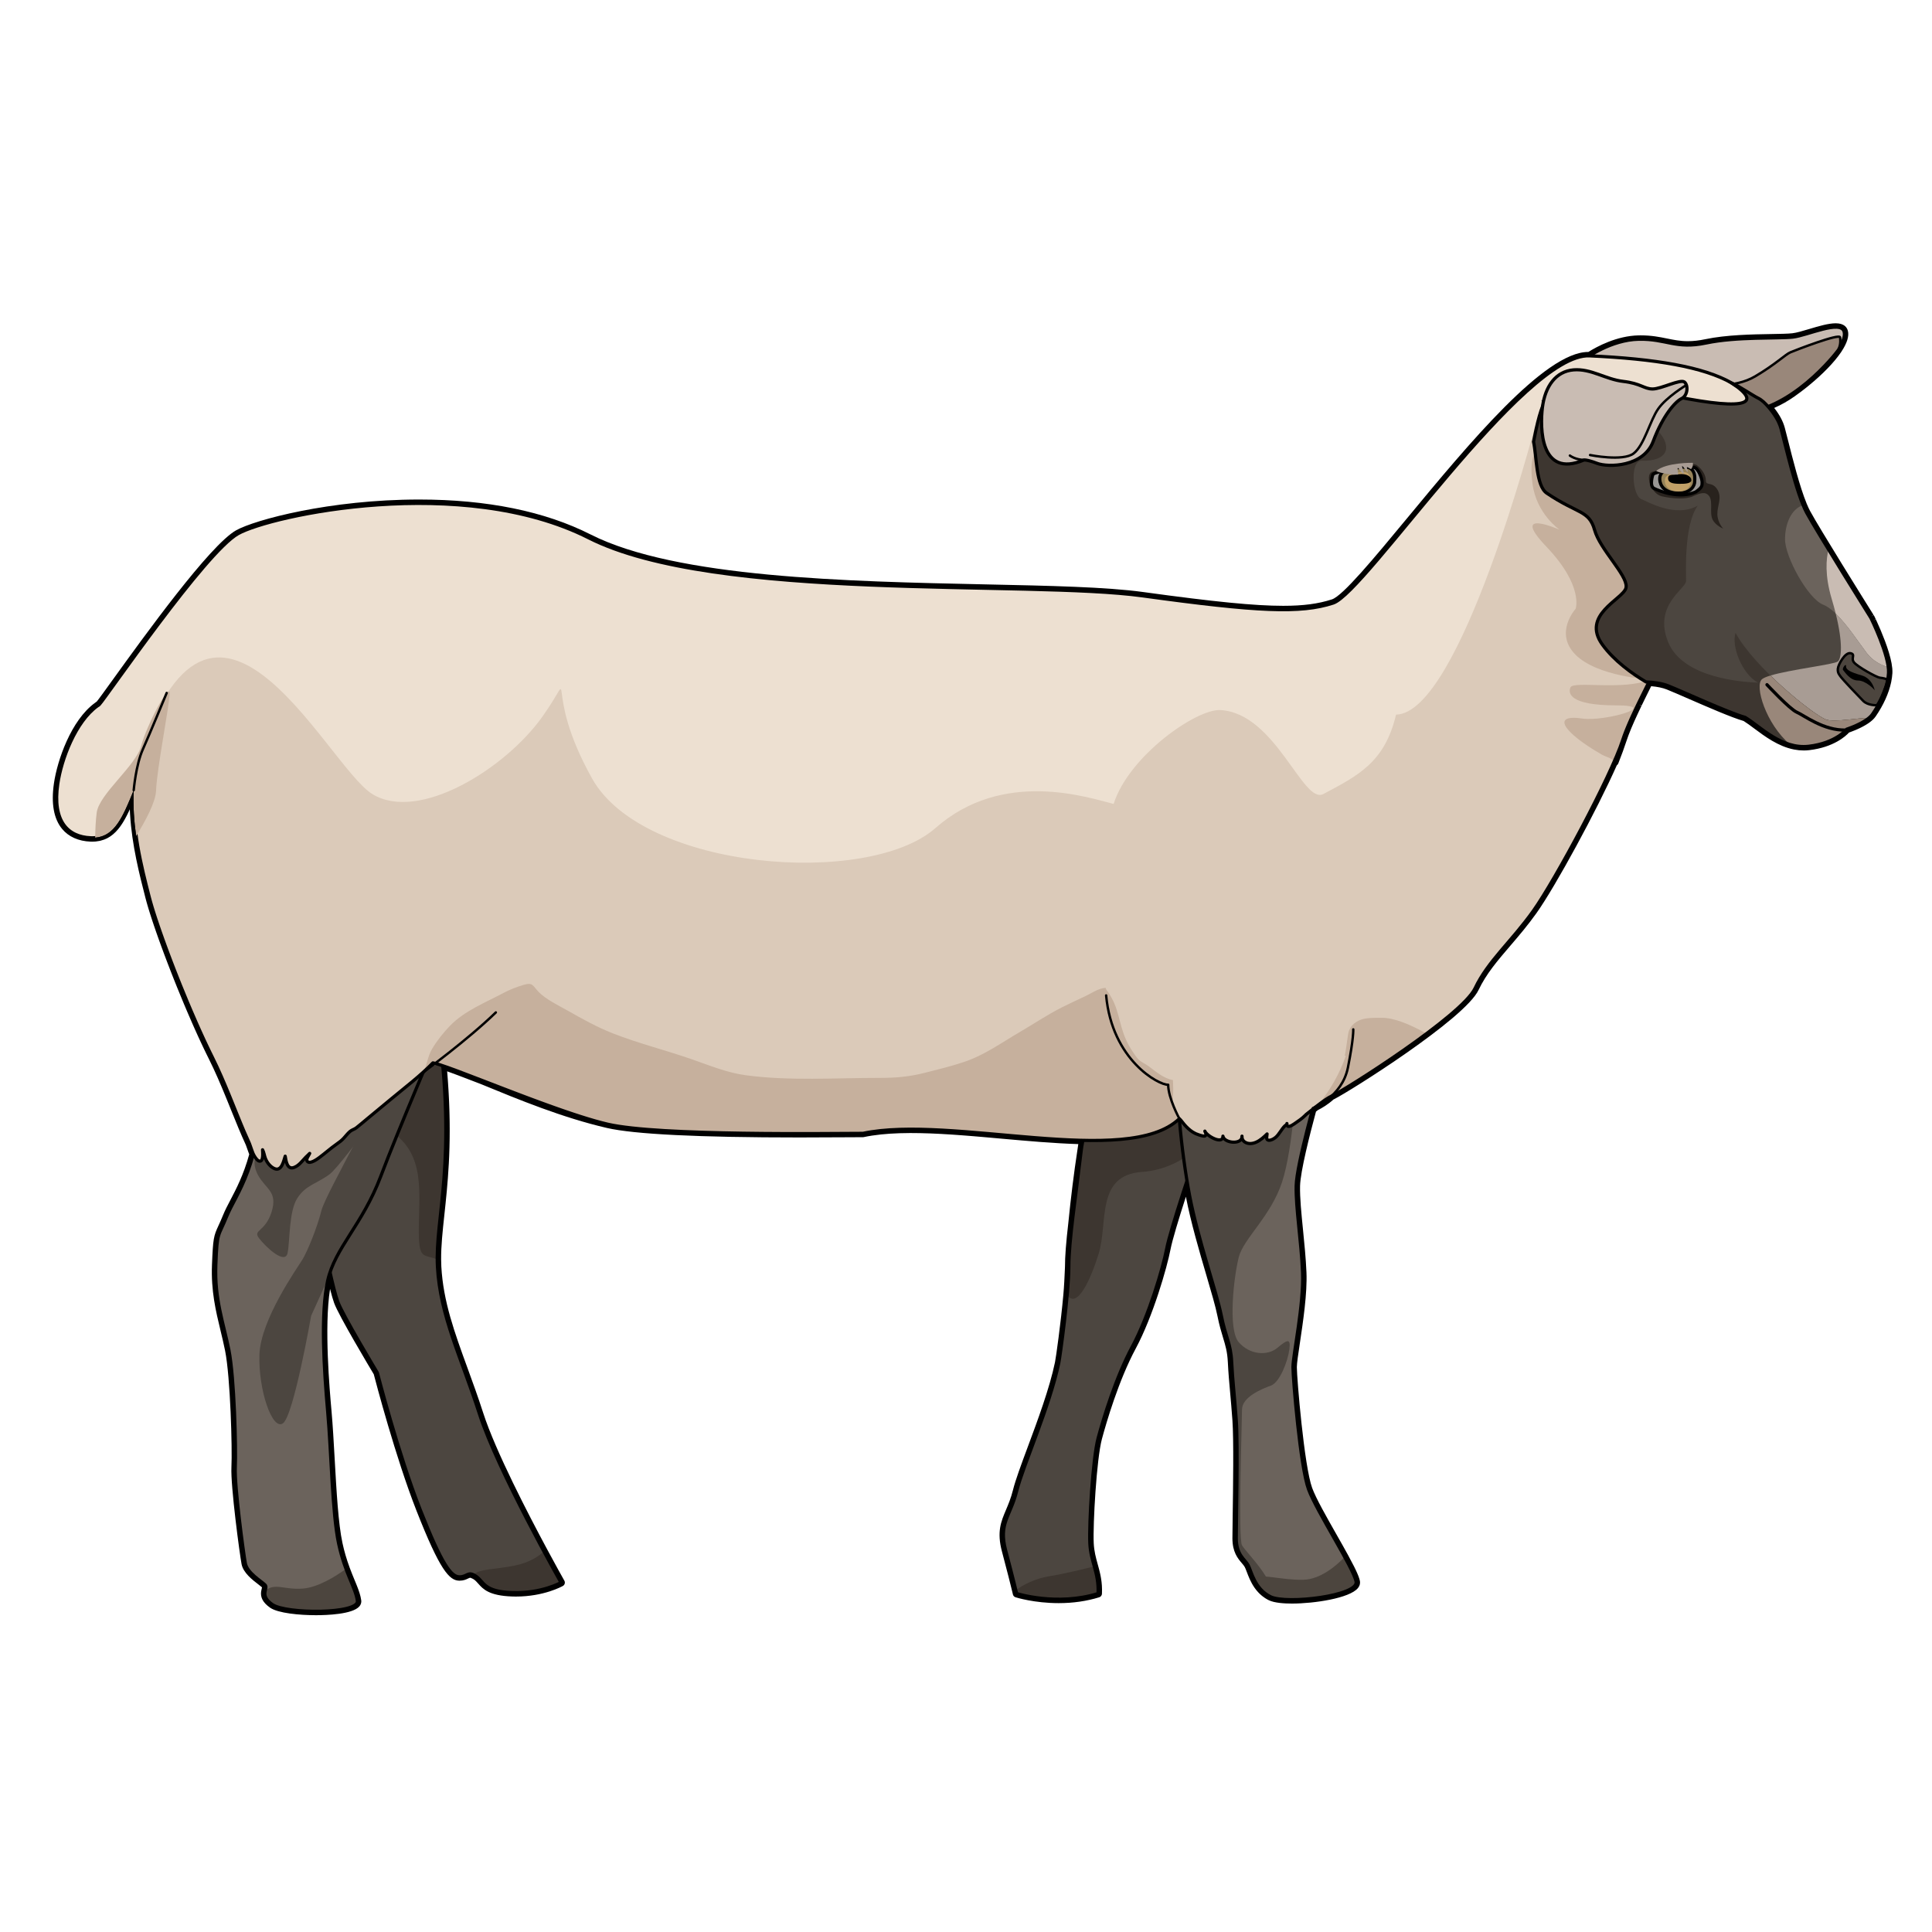<?xml version="1.0" encoding="utf-8"?>
<!-- Created by: Science Figures, www.sciencefigures.org, Generator: Science Figures Editor -->
<!DOCTYPE svg PUBLIC "-//W3C//DTD SVG 1.1//EN" "http://www.w3.org/Graphics/SVG/1.1/DTD/svg11.dtd">
<svg version="1.1" id="Layer_1" xmlns="http://www.w3.org/2000/svg" xmlns:xlink="http://www.w3.org/1999/xlink" 
	 width="800px" height="800px" viewBox="0 0 602 449" enable-background="new 0 0 602 449" xml:space="preserve">
<g>
	<path fill="#C9BCB3" d="M540.288,52.036c0,0,8.5,0.833,18.167-6s17.167-15.333,16.167-19.166c-1-3.834-11.5,1.166-16,1.666
		s-17.5-0.166-27,1.834s-12.333-1.334-21-1.167s-16.333,5.833-16.333,5.833L540.288,52.036z"/>
	<path fill="none" stroke="#000000" stroke-linecap="round" stroke-linejoin="round" stroke-miterlimit="10" d="M540.288,52.036
		c0,0,8.5,0.833,18.167-6s17.167-15.333,16.167-19.166c-1-3.834-11.5,1.166-16,1.666s-17.5-0.166-27,1.834s-12.333-1.334-21-1.167
		s-16.333,5.833-16.333,5.833L540.288,52.036z"/>
	<path fill="#99877A" d="M531.704,43.286c0,0,8.667,1.334,15.167-2.5s9.417-6.834,11-7.5s15.333-6,15.5-4.666
		c0.167,1.332,0.064,2.868-0.705,3.943c-0.769,1.076-14.795,19.203-31.045,19.505s-40.006-14.324-40.006-14.324L531.704,43.286z"/>
	
		<path fill="none" stroke="#000000" stroke-width="0.75" stroke-linecap="round" stroke-linejoin="round" stroke-miterlimit="10" d="
		M531.704,43.286c0,0,8.667,1.334,15.167-2.5s9.417-6.834,11-7.5s15.333-6,15.5-4.666c0.167,1.332,0.064,2.868-0.705,3.943
		c-0.769,1.076-14.795,19.203-31.045,19.505s-40.006-14.324-40.006-14.324L531.704,43.286z"/>
	<path fill="#EDE0D1" d="M539.729,42.916c-8.883-5.106-23.963-7.605-44.463-8.542s-69.765,73.743-79.88,77.035
		s-23.385,2.708-59.313-2.243s-133.072,1.951-172.572-18.049s-99.083-7.083-109.333-1.333s-41.167,51.083-43.218,53.222
		c-0.171,0.179-0.389,0.323-0.625,0.454c-6.792,4.916-11.196,16.544-12.327,24.271c-1.709,11.688,3.138,16.535,10.265,16.82
		s9.693-5.702,13.4-14.825c-0.571,11.975,2.28,23.378,4.846,33.356s11.975,34.497,19.673,49.893
		c7.696,15.396,12.543,34.783,19.957,38.205c7.412,3.42,15.965-8.839,22.807-14.541c6.843-5.703,20.813-22.809,25.945-21.954
		c5.131,0.856,38.488,15.396,54.453,19.103c15.966,3.706,69.85,2.852,79.544,2.852c27.512-5.845,82.484,10.967,98.591-4.571
		c5.703,6.271,18.299,10.844,24.571,8.848c6.273-1.996,18.604-13.97,22.88-15.896c4.277-1.923,40.627-25.017,44.689-33.569
		c4.063-8.554,11.333-14.541,18.175-24.163c6.843-9.621,24.131-41.823,27.836-53.228c3.706-11.404,16.821-32.217,18.532-43.621
		c0.807-5.378,0.87-10.06-0.851-15.258c-0.866-2.617-1.334-5.314-2.142-7.87c-0.891-2.821-3.557-5.008-4.935-7.606
		c0.338-0.171,0.677-0.335,1.015-0.491c6.023-2.794,12.004-3.554,15.952-9.81c1.946-3.084,4.589-5.723,6.725-8.8
		c1.396-2.011,7.598-8.801,9.109-11.533C545.86,46.653,541.104,43.707,539.729,42.916z"/>
	<path fill="#4C4640" d="M117.584,351.251c0,0,6.472,25.173,13.315,42.564c6.842,17.391,9.702,21.019,12.268,21.019
		c2.566,0,2.557-1.918,5.123-0.207s2.281,4.847,11.403,5.133c9.125,0.285,15.111-3.137,15.111-3.137s-19.673-34.783-25.375-52.459
		s-12.259-30.506-13.114-45.901c-0.856-15.395,6.271-32.786-0.001-76.69c-6.272-43.906-8.8-29.213-28.349-25.727
		c-19.548,3.488-13.561,64.784-9.854,82.176c3.706,17.391,5.702,27.084,7.127,31.076
		C106.665,333.088,117.584,351.251,117.584,351.251z"/>
	<g>
		<path fill="#3D3630" d="M118.667,241.334c-6,0-12.5,26.333,0.667,33.166s11.333,18.834,11.167,31.167
			c-0.146,10.831,1.379,8.424,5.749,10.273c-0.107-14.874,6.025-32.652,0.065-74.368c-0.013-0.088-0.025-0.171-0.037-0.258
			C129.909,236.021,122.409,241.334,118.667,241.334z"/>
	</g>
	<path fill="#3D3630" d="M169.473,406.911c-1.648,1.553-4.521,3.498-9.139,4.422c-6.468,1.294-10.419,0.892-12.958,2.823
		c0.305,0.115,0.609,0.268,0.914,0.471c2.566,1.711,2.281,4.847,11.403,5.133c9.125,0.285,15.111-3.137,15.111-3.137
		S172.607,412.734,169.473,406.911z"/>
	<path fill="none" stroke="#000000" stroke-linecap="round" stroke-linejoin="round" stroke-miterlimit="10" d="M117.584,351.251
		c0,0,6.472,25.173,13.315,42.564c6.842,17.391,9.702,21.019,12.268,21.019c2.566,0,2.557-1.918,5.123-0.207
		s2.281,4.847,11.403,5.133c9.125,0.285,15.111-3.137,15.111-3.137s-19.673-34.783-25.375-52.459s-12.259-30.506-13.114-45.901
		c-0.856-15.395,6.271-32.786-0.001-76.69c-6.272-43.906-8.8-29.213-28.349-25.727c-19.548,3.488-13.561,64.784-9.854,82.176
		c3.706,17.391,5.702,27.084,7.127,31.076C106.665,333.088,117.584,351.251,117.584,351.251z"/>
	<path fill="#6B635C" d="M136.601,246.417c0,0-12.259,28.512-17.961,43.621c-5.703,15.11-14.255,22.237-16.536,32.502
		c-2.281,10.264-1.14,27.94,0,40.769c1.14,12.83,1.424,31.932,3.421,41.198c1.997,9.265,5.274,13.684,5.845,17.818
		c0.57,4.134-22.238,4.134-26.515,1.141c-4.276-2.994-1.14-4.989-2.281-6.13c-1.14-1.14-5.56-3.707-6.13-6.7
		c-0.57-2.993-3.421-24.234-3.136-29.935c0.285-5.703-0.285-28.012-1.995-36.565c-1.711-8.552-4.491-15.822-4.064-26.514
		c0.428-10.691,0.642-8.34,3.422-15.182c2.779-6.842,10.904-16.038,10.904-41.911c0-25.872,8.34-47.896,36.564-44.688
		C146.365,219.048,136.601,246.417,136.601,246.417z"/>
	<path fill="#4C453E" d="M94.257,418.5c-5.867,0.404-8.461-1.879-11.618,0.632c-0.246,1.108-0.345,2.54,2.216,4.334
		c4.277,2.993,27.084,2.993,26.515-1.141c-0.38-2.751-1.958-5.638-3.56-9.983C104.597,414.675,99.056,418.169,94.257,418.5z"/>
	<path fill="#4C4640" d="M121.167,256.667c0,5-19.667,38.666-21,44s-4.333,12.666-5.911,15.273s-13.089,18.727-13.422,29.727
		s4,23.666,7.333,21.333s8.783-33.5,8.783-33.5l5.412-11.938c2.59-9.748,10.76-16.902,16.278-31.524
		c3.47-9.196,9.366-23.349,13.452-33.024l0.853-14.514C132.945,242.5,121.167,251.667,121.167,256.667z"/>
	<path fill="none" stroke="#000000" stroke-linecap="round" stroke-linejoin="round" stroke-miterlimit="10" d="M136.601,246.417
		c0,0-12.259,28.512-17.961,43.621c-5.703,15.11-14.255,22.237-16.536,32.502c-2.281,10.264-1.14,27.94,0,40.769
		c1.14,12.83,1.424,31.932,3.421,41.198c1.997,9.265,5.274,13.684,5.845,17.818c0.57,4.134-22.238,4.134-26.515,1.141
		c-4.276-2.994-1.14-4.989-2.281-6.13c-1.14-1.14-5.56-3.707-6.13-6.7c-0.57-2.993-3.421-24.234-3.136-29.935
		c0.285-5.703-0.285-28.012-1.995-36.565c-1.711-8.552-4.491-15.822-4.064-26.514c0.428-10.691,0.642-8.34,3.422-15.182
		c2.779-6.842,10.904-16.038,10.904-41.911c0-25.872,8.34-47.896,36.564-44.688C146.365,219.048,136.601,246.417,136.601,246.417z"
		/>
	<path fill="#4C4640" d="M80.376,282.25c0,0-2.375,3,0,7.375s6.25,5.125,4.25,11.5s-6,5.5-3.875,8.25s8.125,8.375,8.875,4.5
		s0.375-12.875,3-17s6.063-4.5,10.094-7.5S130.501,253,130.501,253s-35.25,24.875-39.5,29S80.376,282.25,80.376,282.25z"/>
	<path fill="#4C4640" d="M329.9,348.199c-2.834,13.631-11.119,31.932-13.115,39.914c-1.995,7.982-5.702,9.978-3.421,18.532
		c2.281,8.552,3.421,13.399,3.421,13.399s12.544,3.99,25.375,0c0.285-6.558-2.281-9.693-2.566-15.681
		c-0.286-5.987,0.899-26.515,2.588-32.788c1.688-6.271,5.537-18.958,10.669-28.509s9.55-24.519,10.691-30.505
		c1.14-5.988,8.695-28.512,9.835-31.22c1.141-2.708,3.854-25.089-9.263-29.151s-25.52,15.396-27.231,29.936
		c-1.71,14.54-3.848,28.011-3.848,36.136S330.365,345.959,329.9,348.199z"/>
	<path fill="#3D3630" d="M342.334,314.167c3-9.667-1-24.5,13.5-25.5c7.065-0.487,13.485-3.728,17.796-8.162
		c1.187-4.882,2.695-24.531-9.516-28.313c-13.117-4.063-25.007,15.465-27.231,29.936c-1.633,10.623-3.371,25.817-3.848,36.136
		c-0.104,2.243-0.205,5.364-0.509,8.75C335.58,331.492,339.794,322.354,342.334,314.167z"/>
	<path fill="#3D3630" d="M340.972,411.563c-3.287,0.838-9.631,2.392-14.138,3.104c-4.278,0.676-8.018,2.643-10.306,4.312
		c0.169,0.695,0.256,1.066,0.256,1.066s12.544,3.99,25.375,0C342.311,416.567,341.659,414.052,340.972,411.563z"/>
	<path fill="none" stroke="#000000" stroke-linecap="round" stroke-linejoin="round" stroke-miterlimit="10" d="M329.9,348.199
		c-2.834,13.631-11.119,31.932-13.115,39.914c-1.995,7.982-5.702,9.978-3.421,18.532c2.281,8.552,3.421,13.399,3.421,13.399
		s12.544,3.99,25.375,0c0.285-6.558-2.281-9.693-2.566-15.681c-0.286-5.987,0.899-26.515,2.588-32.788
		c1.688-6.271,5.537-18.958,10.669-28.509s9.55-24.519,10.691-30.505c1.14-5.988,8.695-28.512,9.835-31.22
		c1.141-2.708,3.854-25.089-9.263-29.151s-25.52,15.396-27.231,29.936c-1.71,14.54-3.848,28.011-3.848,36.136
		S330.365,345.959,329.9,348.199z"/>
	<g>
		<path fill="#6B635C" d="M410.441,263.952c0,0-6.416,22.237-6.558,29.079c-0.144,6.843,1.568,17.106,1.995,26.942
			c0.428,9.837-2.993,25.802-2.993,29.508c0,3.707,2.28,31.076,4.846,38.062c2.566,6.984,13.969,24.376,14.825,28.795
			c0.855,4.42-21.668,7.128-26.657,4.704c-4.99-2.423-5.987-7.982-6.985-9.836c-0.998-1.854-3.706-3.137-3.706-8.41
			c0-5.274,0.57-28.796,0-36.778s-1.14-12.26-1.426-18.104c-0.285-5.844-1.853-7.555-3.279-14.682
			c-1.424-7.128-7.269-23.735-9.835-37.206c-2.566-13.471-4.848-35.281-2.851-40.199
			C369.813,250.907,412.793,237.438,410.441,263.952z"/>
		<path fill="#4C4640" d="M387.001,405c-1.25-2.25,0-38.25,0-42.25s6.25-6.5,9-7.5s5.25-7.5,5.75-11.25s-0.75-3-3.75-0.5
			s-8.5,2.25-12-1.75s-1.5-20.75,0-26.556s10-12.694,13.5-23.422s4.5-32.272,4.5-32.272l-1.432-9.952
			c-11.97-4.762-33.358,2.843-34.751,6.278c-1.997,4.918,0.285,26.729,2.851,40.199c2.566,13.471,8.411,30.078,9.835,37.206
			c1.426,7.127,2.994,8.838,3.279,14.682c0.286,5.845,0.856,10.122,1.426,18.104s0,31.504,0,36.778c0,5.273,2.708,6.557,3.706,8.41
			c0.999,1.854,1.996,7.413,6.985,9.836C398.05,416.584,388.251,407.25,387.001,405z"/>
		<path fill="#4C453E" d="M422.557,416.338c-0.28-1.445-1.692-4.283-3.551-7.688c-2.65,2.754-7.613,7.013-13.005,7.1
			c-6.59,0.106-11.999-1.766-15.547-0.793c0.986,2.19,2.534,4.671,5.446,6.085C400.889,423.466,423.412,420.758,422.557,416.338z"/>
		<path fill="none" stroke="#000000" stroke-linecap="round" stroke-linejoin="round" stroke-miterlimit="10" d="M410.441,263.952
			c0,0-6.416,22.237-6.558,29.079c-0.144,6.843,1.568,17.106,1.995,26.942c0.428,9.837-2.993,25.802-2.993,29.508
			c0,3.707,2.28,31.076,4.846,38.062c2.566,6.984,13.969,24.376,14.825,28.795c0.855,4.42-21.668,7.128-26.657,4.704
			c-4.99-2.423-5.987-7.982-6.985-9.836c-0.998-1.854-3.706-3.137-3.706-8.41c0-5.274,0.57-28.796,0-36.778
			s-1.14-12.26-1.426-18.104c-0.285-5.844-1.853-7.555-3.279-14.682c-1.424-7.128-7.269-23.735-9.835-37.206
			c-2.566-13.471-4.848-35.281-2.851-40.199C369.813,250.907,412.793,237.438,410.441,263.952z"/>
	</g>
	<path fill="#DBCAB9" d="M391.39,279.405c1.31-0.565,2.464-1.619,3.429-2.582c0,0.398-0.239,1.243-0.059,1.582
		c0.485,0.916,2.105-0.015,2.616-0.427c1.273-1.027,1.888-2.654,3.069-3.74c0.268-0.246,0.596-0.256,0.556-0.665
		c-0.112,1.622,1.442,0.671,2.181,0.175c1.258-0.847,2.504-1.678,3.575-2.759c0.521-0.526,1.015-1.198,1.609-1.638
		c1.553-1.147,3.13-2.179,4.736-3.26c0.705-0.475,1.325-0.845,1.829-1.072c3.508-1.577,40.627-25.017,44.689-33.569
		c4.063-8.554,11.333-14.541,18.175-24.163c6.843-9.621,24.131-41.823,27.836-53.228c2.149-6.613,7.459-16.388,11.878-25.658
		c0.011-1.434-0.022-2.764,0.046-3.698c0.516,0.186,1.031,0.214,1.534,0.313c0.446-0.979,0.875-1.947,1.283-2.899
		c2.826-13.081-14.471-28.49-21.657-38.255c-4.763-6.472-9.526-12.943-14.289-19.415c-0.791-1.074-6.379-6.913-6.098-8.285
		c0,0.002-23.328,89.683-43.328,90.011c-3.5,14.828-11.737,18.955-22.659,24.743c-6.371,3.377-14.841-25.225-32.091-26.165
		c-7.446-0.406-28.5,14.25-33.25,29.25c-8-2-34.5-11-55.5,7.5s-91,13.189-107-15.405s-4-35.47-15.5-19.282s-38.5,33.018-53,24.103
		s-51.333-88.081-74.73-4.82c-1.376,4.898-3.096,9.436-4.503,13.834c0.234-0.342,0.455-0.69,0.669-1.044
		c0.035-0.057,0.07-0.11,0.104-0.169c0.141-0.235,0.273-0.477,0.406-0.717c0.121-0.219,0.242-0.433,0.36-0.661
		c0.044-0.084,0.086-0.169,0.13-0.254c0.189-0.371,0.378-0.749,0.565-1.143c0.005-0.012,0.011-0.023,0.017-0.036
		c0.202-0.426,0.403-0.867,0.605-1.319c0.032-0.073,0.064-0.146,0.097-0.219c0.633-1.433,1.269-2.983,1.942-4.642
		c-0.571,11.975,2.28,23.378,4.846,33.356c1.837,7.146,7.184,21.746,12.898,35.115c0.011-0.002,0.023-0.003,0.035-0.004
		c-0.011,0.001-0.02,0.012-0.03,0.015c2.264,5.296,4.585,10.398,6.77,14.767c3.782,7.565,6.875,16.091,9.924,23.216
		c0.109-0.002,0.205,0.008,0.32,0.002c-0.404,0.021,0.623,2.029,0.674,2.131c0.405,0.798,0.667,1.66,0.98,2.495
		c0.26,0.695,0.456,1.373,0.747,2.049c0.288,0.668,1.078,2.09,1.795,2.366c1.587,0.61,1.202-2.65,1.189-3.472
		c0.444,0.811,0.54,1.807,0.877,2.67c0.501,1.282,1.5,2.61,2.804,3.183c2.254,0.99,2.876-2.354,3.372-3.857
		c0.25,1.578,0.632,4.345,2.821,3.48c1.558-0.615,2.495-2.041,3.618-3.189c0.385-0.394,0.836-0.754,1.189-1.161
		c-0.219,0.6-1.38,1.898-0.671,2.556c0.865,0.803,3.015-0.768,3.682-1.263c1.806-1.34,3.458-2.836,5.297-4.125
		c0.795-0.558,1.613-1.151,2.263-1.861c0.644-0.704,1.227-1.473,1.947-2.104c0.627-0.55,1.385-0.684,2.032-1.191
		c1.129-0.886,2.215-1.832,3.322-2.746c2.531-2.091,5.062-4.182,7.585-6.282c4.349-3.618,8.991-7.122,12.943-11.186
		c0.509,0.085,1.306,0.31,2.325,0.64c2.83,0.237,5.781,1.855,8.182,2.841c1.602,0.657,3.209,1.32,4.822,1.984
		c12.423,4.792,29.161,11.325,39.124,13.638c15.966,3.706,69.85,2.852,79.544,2.852c27.512-5.845,82.484,10.967,98.591-4.571
		c0.078-0.075,1.477,1.74,1.583,1.862c0.735,0.849,1.67,1.734,2.623,2.329c0.581,0.363,1.204,0.647,1.861,0.846
		c0.396,0.119,1.546,0.56,1.949,0.329c0.554-0.316,0.105-0.969-0.062-1.486c0.593,1.566,5.684,4.325,5.628,1.562
		c0.385,2.257,6.096,2.751,5.938,0.003c-0.126,1.572,1.321,2.371,2.711,2.303C390.296,279.785,390.855,279.636,391.39,279.405z"/>
	<path fill="#C6B09D" d="M189.344,273.787c15.966,3.706,69.85,2.852,79.544,2.852c27.252-5.789,81.442,10.646,98.118-4.146
		c-0.014-0.058-0.021-0.114-0.036-0.172c-0.24-0.921-0.689-1.899-1.091-2.938c-0.579-1.496-0.486-2.755-0.377-4.3
		c0.115-1.637,0.072-3.384-0.014-5.037c-2.864-0.479-5.327-2.646-7.585-4.321c-0.996-0.738-2.275-1.227-3.152-2.105
		c-0.701-0.703-1.288-1.67-1.835-2.475c-1.603-2.357-2.665-4.819-3.436-7.512c-0.721-2.52-1.224-5.034-2.25-7.451
		c-0.458-1.08-1.045-2.14-1.671-3.13c-0.341-0.538-0.934-1.124-1.073-1.754c-2.276,0.161-4.394,1.706-6.396,2.651
		c-2.391,1.128-4.802,2.215-7.16,3.412c-4.701,2.388-8.749,5.14-13.249,7.762c-5.787,3.372-10.951,7.175-17.395,9.311
		c-4.045,1.341-7.987,2.297-12.107,3.344c-5.009,1.272-9.073,1.589-14.289,1.589c-13.688,0-27.849,0.987-41.392-0.812
		c-5.82-0.773-11.066-2.932-16.601-4.876c-8.25-2.899-16.833-5.002-24.969-8.201c-5.042-1.982-9.375-4.444-14.098-7.099
		c-2.792-1.568-6.824-3.536-9.018-5.825c-1.916-2-1.755-3.059-4.8-2.125c-2.065,0.633-4.012,1.354-5.945,2.382
		c-5.647,3.001-12.365,5.662-16.831,10.299c-2.103,2.184-4.056,4.617-5.605,7.227c-1.353,2.279-1.544,4.813-2.611,7.048
		c0.378-0.511,0.815-0.956,1.363-1.277c0.161-0.095,0.327-0.168,0.491-0.244c0.289-0.285,0.551-0.555,0.739-0.764
		c0.07,0.108,0.191,0.237,0.349,0.378c3.449-0.835,7.384,1.437,10.434,2.688C159.631,264.005,174.319,270.3,189.344,273.787z"/>
	<path fill="#C6B09D" d="M444.434,245.552c-0.927-0.519-1.719-0.97-2.252-1.239c-3.363-1.698-7.806-3.68-11.634-3.672
		c-1.45,0.003-2.918-0.004-4.325,0.129c-2.705,0.257-4.892,1.47-5.923,3.946c-0.344,0.824-1.057,7.731-1.342,7.735l0.402-0.006
		c-1.843,5.405-4.771,10.531-8.275,14.894c0.656-0.441,1.321-0.863,2.008-1.243c0.003-0.002,0.006-0.003,0.009-0.004
		c0.705-0.475,1.325-0.845,1.829-1.072C417.112,264.039,432.289,254.604,444.434,245.552z"/>
	<path fill="#C6B09D" d="M498.954,158.536c1.719,0.988,3.309,1.072,4.162,2.415c1.005-2.545,1.865-4.888,2.516-6.892
		c1.623-4.995,5.052-11.795,8.536-18.818c-8.13,3.495-23.845,0.385-24.797,2.412c-0.875,1.862-0.26,5.633,14.162,5.633
		s-3.745,5.117-10.412,4.117C482.963,145.88,487.443,151.919,498.954,158.536z"/>
	<path fill="#C6B09D" d="M514.168,135.241c0,0-16.381-0.872-23.214-7.705s0-14.333,0-14.333s2.608-7.063-9.112-19.364
		c-11.721-12.303,4.112-5.278,4.112-5.278s-7.202-4.911-8.434-14.301s1.511-10.39,1.511-10.39l22.584-10.267l38.173,20.656
		L514.168,135.241z"/>
	<path fill="none" stroke="#000000" stroke-linecap="round" stroke-linejoin="round" stroke-miterlimit="10" d="M539.729,42.916
		c-8.883-5.106-23.963-7.605-44.463-8.542s-69.765,73.743-79.88,77.035s-23.385,2.708-59.313-2.243s-133.072,1.951-172.572-18.049
		s-99.083-7.083-109.333-1.333s-41.167,51.083-43.218,53.222c-0.171,0.179-0.389,0.323-0.625,0.454
		c-6.792,4.916-11.196,16.544-12.327,24.271c-1.709,11.688,3.138,16.535,10.265,16.82c3.885,0.155,6.411-1.566,8.508-4.633
		c-0.001,0.004-0.002,0.007-0.003,0.011c0.021-0.032,0.041-0.065,0.062-0.097c0.194-0.286,0.384-0.582,0.571-0.892
		c0.011-0.019,0.024-0.037,0.036-0.056c0.035-0.057,0.07-0.11,0.104-0.169c0.141-0.234,0.272-0.476,0.405-0.715
		c0.013-0.023,0.025-0.046,0.038-0.069c0.108-0.195,0.217-0.389,0.324-0.594c0.042-0.08,0.083-0.161,0.124-0.242
		c0.002-0.004,0.004-0.008,0.006-0.012c0.179-0.351,0.357-0.709,0.534-1.08c0.012-0.023,0.023-0.045,0.035-0.069
		c0.052-0.109,0.104-0.229,0.155-0.34c0.154-0.331,0.309-0.663,0.463-1.009c0.003-0.006,0.005-0.012,0.008-0.018
		c0.026-0.059,0.051-0.116,0.077-0.175c0.004-0.009,0.008-0.018,0.012-0.026c0.006-0.014,0.013-0.03,0.019-0.044
		c0.286-0.647,0.573-1.323,0.863-2.019c0.063-0.149,0.125-0.299,0.188-0.451c0.287-0.69,0.575-1.395,0.873-2.128
		c-0.571,11.975,2.28,23.378,4.846,33.356c0.102,0.396,0.219,0.824,0.342,1.266c0.035,0.124,0.07,0.251,0.106,0.378
		c0.107,0.377,0.221,0.767,0.342,1.171c0.027,0.091,0.052,0.177,0.079,0.27c0.148,0.49,0.306,1.002,0.472,1.53
		c0.041,0.13,0.084,0.265,0.126,0.397c0.14,0.438,0.284,0.889,0.436,1.351c0.044,0.135,0.087,0.267,0.132,0.403
		c0.188,0.572,0.385,1.16,0.59,1.764c0.039,0.115,0.08,0.234,0.12,0.351c0.175,0.513,0.355,1.035,0.54,1.567
		c0.059,0.167,0.117,0.334,0.176,0.503c0.228,0.648,0.46,1.307,0.702,1.98c0.001,0.003,0.002,0.006,0.003,0.008
		c0.241,0.672,0.49,1.358,0.744,2.051c0.061,0.168,0.123,0.337,0.186,0.505c0.234,0.639,0.474,1.284,0.718,1.938
		c0.025,0.068,0.05,0.135,0.076,0.203c0.274,0.731,0.555,1.472,0.84,2.218c0.054,0.143,0.109,0.286,0.164,0.429
		c0.25,0.651,0.503,1.308,0.759,1.968c0.045,0.116,0.09,0.232,0.136,0.35c0.3,0.769,0.604,1.543,0.913,2.32
		c0.035,0.089,0.071,0.177,0.106,0.266c0.274,0.689,0.551,1.382,0.831,2.075c0.06,0.149,0.12,0.298,0.18,0.446
		c0.63,1.557,1.271,3.116,1.922,4.669c0.062,0.148,0.125,0.297,0.187,0.445c0.316,0.754,0.634,1.505,0.954,2.252
		c0.006,0.015,0.012,0.029,0.018,0.043c0.555,1.298,1.113,2.584,1.672,3.851c0.056,0.126,0.111,0.251,0.167,0.378
		c0.214,0.482,0.427,0.963,0.641,1.439c0.082,0.183,0.164,0.363,0.246,0.545c0.188,0.417,0.375,0.83,0.563,1.241
		c0.093,0.205,0.187,0.408,0.28,0.611c0.176,0.384,0.352,0.765,0.527,1.143c0.098,0.211,0.196,0.422,0.294,0.632
		c0.174,0.372,0.348,0.74,0.521,1.105c0.095,0.2,0.19,0.402,0.285,0.6c0.186,0.39,0.37,0.771,0.555,1.151
		c0.08,0.164,0.16,0.332,0.239,0.495c0.263,0.538,0.524,1.067,0.783,1.586c0.465,0.931,0.92,1.877,1.365,2.832
		c0.01,0.021,0.021,0.043,0.031,0.064c0.433,0.929,0.856,1.868,1.272,2.812c0.024,0.055,0.048,0.108,0.072,0.162
		c0.399,0.908,0.791,1.82,1.177,2.733c0.042,0.099,0.084,0.197,0.126,0.296c0.361,0.857,0.716,1.715,1.068,2.57
		c0.08,0.194,0.16,0.388,0.239,0.581c0.283,0.692,0.563,1.381,0.841,2.067c0.35,0.864,0.696,1.722,1.04,2.571
		c0.143,0.354,0.287,0.708,0.429,1.058c0.361,0.892,0.721,1.772,1.078,2.638c0.06,0.146,0.12,0.294,0.18,0.438
		c0.336,0.812,0.671,1.612,1.005,2.393c0.002,0,0.004,0,0.006,0c0.534,1.246,1.066,2.463,1.601,3.61
		c0.122,0.34,0.241,0.681,0.367,1.018c0.26,0.695,0.456,1.373,0.747,2.049c0.272,0.633,0.996,1.931,1.682,2.302
		c0.038,0.021,0.076,0.05,0.114,0.064c1.587,0.61,1.202-2.65,1.189-3.472c0.444,0.811,0.54,1.807,0.877,2.67
		c0.501,1.282,1.5,2.61,2.804,3.183c2.254,0.99,2.876-2.354,3.372-3.857c0.25,1.578,0.632,4.345,2.821,3.48
		c1.558-0.615,2.495-2.041,3.618-3.189c0.385-0.394,0.836-0.754,1.189-1.161c-0.219,0.6-1.38,1.898-0.671,2.556
		c0.865,0.803,3.015-0.768,3.682-1.263c1.806-1.34,3.458-2.836,5.297-4.125c0.795-0.558,1.613-1.151,2.263-1.861
		c0.644-0.704,1.227-1.473,1.947-2.104c0.478-0.419,1.032-0.599,1.555-0.885c0.163-0.089,0.323-0.186,0.477-0.307
		c1.129-0.886,2.215-1.832,3.322-2.746c2.531-2.091,5.062-4.182,7.585-6.282c4.349-3.618,8.991-7.122,12.943-11.186
		c0.143,0.024,0.315,0.062,0.502,0.106c0.082,0.021,0.175,0.045,0.265,0.068c0.108,0.029,0.218,0.059,0.337,0.092
		c0.131,0.037,0.27,0.077,0.415,0.121c0.081,0.024,0.167,0.051,0.252,0.077c0.179,0.056,0.358,0.111,0.554,0.175c0,0,0,0,0.001,0
		c2.842,0.921,7.485,2.696,12.985,4.818c0.006,0.002,0.012,0.005,0.018,0.007c1.727,0.666,3.542,1.367,5.405,2.084
		c0.349,0.135,0.7,0.27,1.052,0.405c0.39,0.149,0.779,0.299,1.172,0.449c0.696,0.268,1.397,0.535,2.103,0.805
		c0.191,0.073,0.384,0.146,0.576,0.219c0.656,0.25,1.315,0.5,1.977,0.75c0.273,0.104,0.547,0.206,0.821,0.31
		c0.542,0.204,1.085,0.407,1.628,0.611c0.292,0.108,0.583,0.218,0.875,0.326c0.552,0.205,1.103,0.409,1.654,0.612
		c0.269,0.1,0.538,0.199,0.806,0.298c0.8,0.294,1.599,0.585,2.393,0.872c0.057,0.021,0.112,0.04,0.168,0.061
		c0.738,0.266,1.472,0.528,2.201,0.786c0.26,0.092,0.517,0.182,0.776,0.272c0.528,0.186,1.053,0.369,1.574,0.55
		c0.288,0.1,0.574,0.198,0.859,0.296c0.521,0.178,1.036,0.352,1.547,0.523c0.251,0.085,0.504,0.17,0.752,0.253
		c0.741,0.246,1.473,0.485,2.19,0.715c0.046,0.016,0.09,0.028,0.136,0.043c0.676,0.216,1.337,0.423,1.988,0.622
		c0.229,0.069,0.452,0.136,0.678,0.203c0.468,0.141,0.929,0.277,1.381,0.408c0.238,0.068,0.474,0.136,0.708,0.201
		c0.45,0.127,0.89,0.247,1.322,0.362c0.199,0.054,0.401,0.108,0.596,0.159c0.613,0.159,1.211,0.309,1.782,0.441
		c15.966,3.706,69.85,2.852,79.544,2.852c27.512-5.845,82.484,10.967,98.591-4.571c0.132,0.145,0.285,0.283,0.423,0.427
		c0.445,0.524,1.088,1.354,1.16,1.436c0.735,0.849,1.67,1.734,2.623,2.329c0.581,0.363,1.204,0.647,1.861,0.846
		c0.233,0.07,0.728,0.25,1.178,0.34c0.313,0.063,0.605,0.084,0.771-0.011c0.554-0.316,0.105-0.969-0.062-1.486
		c0.593,1.566,5.684,4.325,5.628,1.562c0.385,2.257,6.096,2.751,5.938,0.003c-0.126,1.572,1.321,2.371,2.711,2.303
		c0.583-0.029,1.143-0.179,1.677-0.409c1.31-0.565,2.464-1.619,3.429-2.582c0,0.398-0.239,1.243-0.059,1.582
		c0.485,0.916,2.105-0.015,2.616-0.427c1.273-1.027,1.888-2.654,3.069-3.74c0.268-0.246,0.596-0.256,0.556-0.665
		c-0.112,1.622,1.442,0.671,2.181,0.175c0.082-0.056,0.163-0.11,0.245-0.166c1.174-0.791,2.33-1.582,3.33-2.593
		c0.065-0.066,0.13-0.139,0.195-0.209c2.246-1.794,4.315-3.436,5.945-4.551c0.086-0.059,0.165-0.109,0.248-0.165
		c0.334-0.224,0.651-0.427,0.943-0.599c0.004-0.003,0.007-0.005,0.012-0.007c0.303-0.178,0.582-0.327,0.832-0.439
		c4.277-1.923,40.627-25.017,44.689-33.569c4.063-8.554,11.333-14.541,18.175-24.163c6.843-9.621,24.131-41.823,27.836-53.228
		c0.126-0.387,0.265-0.787,0.411-1.195c0.05-0.14,0.106-0.285,0.159-0.428c0.101-0.273,0.204-0.549,0.313-0.83
		c0.067-0.173,0.138-0.35,0.208-0.525c0.104-0.26,0.209-0.522,0.319-0.788c0.079-0.191,0.159-0.385,0.241-0.579
		c0.109-0.26,0.222-0.522,0.336-0.787c0.088-0.204,0.176-0.408,0.267-0.615c0.115-0.261,0.233-0.526,0.353-0.792
		c0.097-0.216,0.192-0.43,0.292-0.648c0.122-0.268,0.248-0.54,0.374-0.812c0.289-0.625,0.584-1.259,0.891-1.902
		c0.02-0.042,0.039-0.082,0.058-0.124c0.176-0.369,0.357-0.744,0.538-1.12c0.059-0.122,0.117-0.244,0.177-0.367
		c0.196-0.406,0.396-0.815,0.597-1.227c0.035-0.071,0.069-0.142,0.104-0.213c0.978-1.999,2.004-4.058,3.033-6.132
		c0.069-0.14,0.137-0.278,0.206-0.417c1.008-2.035,2.016-4.084,2.982-6.11c0.007-0.016,0.015-0.031,0.022-0.046
		c0.543-1.141,1.066-2.268,1.575-3.387c0.001,0.001,0.003,0.001,0.005,0.001c0.083-0.184,0.158-0.36,0.24-0.543
		c0.275-0.61,0.543-1.215,0.803-1.814c0.078-0.18,0.164-0.364,0.24-0.542c0.002-0.009,0.002-0.018,0.004-0.026
		c1.866-4.356,3.298-8.393,3.787-11.651c0.807-5.378,0.87-10.06-0.851-15.258c-0.866-2.617-1.334-5.314-2.142-7.87
		c-0.891-2.821-3.557-5.008-4.935-7.606c0.338-0.171,0.677-0.335,1.015-0.491c6.023-2.794,12.004-3.554,15.952-9.81
		c1.946-3.084,4.589-5.723,6.725-8.8c1.396-2.011,7.598-8.801,9.109-11.533C545.86,46.653,541.104,43.707,539.729,42.916z"/>
	<path fill="#C6B09D" d="M29.66,184.516c6.083-0.52,8.549-6.291,12.003-14.79c-0.232,4.874,0.108,9.65,0.759,14.277
		c2.952-4.769,6.073-10.602,6.204-14.128c0.25-6.75,4-25.75,4.25-30.125s-7.25,9.875-8.875,16.125s-13.125,15-13.875,20.875
		C29.825,179.11,29.687,181.949,29.66,184.516z"/>
	<path fill="#4C4640" d="M543.788,147.036c4.667,2.834,11.333,10,19.833,9s11.833-5.333,11.833-5.333s6.167-1.985,8-4.659
		s4.667-7.508,5-12.841s-5.5-17.167-5.5-17.167s-16.75-26.75-20-32.75s-6.75-21.736-8-26.243c-0.693-2.499-2.223-4.763-3.904-6.703
		c-1.012-1.169-2-2.2-3.356-2.849c-1.275-0.611-6.448-4.046-7.964-4.575c10.475,7.05,2.913,8.675-22.275,3.154
		c-2.576-0.564-34.229,0.432-36.167,2.166c7.116,1.919-0.835,15.438,0.135,17.255c1.072,2.008,7.917,7.675,10.251,10.686
		c1.116,1.439,2.035,3.057,2.704,4.751c0.602,1.524,0.577,3.365,1.728,4.545c1.141,1.171,1.574,1.768,2.139,3.397
		c0.471,1.359,1.095,2.652,1.773,3.918c1.464,2.733,3.2,5.31,4.708,8.018c0.884,1.586,2.492,4.054,1.896,5.98
		c-1.083,3.5-14.042,8.375-7.292,17.625c3.692,5.059,9.174,8.956,13.54,11.574c2.306,0.086,4.864,0.396,6.918,1.218
		C524.788,139.203,538.455,145.536,543.788,147.036z"/>
	<path fill="#A89C94" d="M581.704,127.011c-2.558-3.361-6.117-8.863-9.702-12.318c2.258,9.133,1.85,13.951,0.643,14.925
		c-1.166,0.94-14.837,2.509-20.996,4.379c7.033,6.885,14.854,12.78,17.305,13.706c2.626,0.992,11.267-0.732,13.326-0.438
		c-2.011,1.65-5.252,2.887-6.403,3.295c1.407-0.496,6.029-2.258,7.577-4.515c1.833-2.674,4.667-7.508,5-12.841
		c0.203-3.237-1.867-8.867-3.525-12.794c1.38,3.27,3.045,7.722,3.446,10.988C586.374,130.815,583.666,129.589,581.704,127.011z"/>
	<path fill="#6B635C" d="M582.954,116.036c0,0-16.75-26.75-20-32.75c-0.37-0.684-0.744-1.498-1.117-2.403
		c-3.803,1.271-5.633,5.956-5.633,10.653c0,5.5,7.125,18.5,11.875,20.375s10.125,10.5,13.625,15.1
		c1.962,2.578,4.67,3.805,6.671,4.387C587.662,125.589,582.954,116.036,582.954,116.036z"/>
	<path fill="#C9BCB3" d="M570.751,110.117c0.488,1.634,0.9,3.152,1.251,4.575c3.584,3.455,7.144,8.957,9.702,12.318
		c1.962,2.578,4.67,3.805,6.671,4.387c-0.401-3.267-2.066-7.719-3.446-10.988c0,0,0-0.002-0.001-0.002
		c-0.459-1.088-0.886-2.044-1.225-2.782c-0.001-0.003-0.002-0.006-0.004-0.009c-0.107-0.232-0.203-0.44-0.291-0.628
		c-0.01-0.021-0.02-0.042-0.029-0.063c-0.082-0.174-0.154-0.326-0.214-0.452c-0.006-0.014-0.013-0.026-0.019-0.04
		c-0.057-0.119-0.105-0.219-0.137-0.284c-0.004-0.009-0.007-0.015-0.011-0.022c-0.024-0.05-0.044-0.091-0.044-0.091
		s-7.306-11.667-13.204-21.319C569.031,97.627,568.532,102.695,570.751,110.117z"/>
	<g>
		<path fill="#3D3630" d="M481.954,77.163c9.667,6.539,13.167,5.241,14.917,11.491s10.833,14.632,9.75,18.132
			s-14.042,8.375-7.292,17.625c3.692,5.059,9.174,8.956,13.54,11.574c2.306,0.086,4.864,0.396,6.918,1.218
			c5,2,18.667,8.333,24,9.833c4.667,2.834,11.333,10,19.833,9s11.833-5.333,11.833-5.333s4.347-1.405,6.826-3.439
			c-2.059-0.294-10.7,1.431-13.326,0.438c-4.006-1.514-22.372-16.305-28.167-26.999c-1.363,4.088,2,12.833,7,15.505
			c-4.333-0.172-23.382-1.212-28.024-12.691c-4.642-11.48,5.527-16.48,5.609-18.98c0.063-1.906-0.836-17.281,3.65-23.5
			c-7.003,4-16.013-1.449-17.543-2c-2.9-1.043-3.689-12.12,0.142-12c15.924,0.5,6.537-17.914-26.917-21.383
			c-4.038-0.418-6.039,11.589-6.862,15.496C478.827,65.639,478.6,74.895,481.954,77.163z"/>
	</g>
	<path fill="#99877A" d="M563.621,156.036c8.5-1,11.833-5.333,11.833-5.333s0.063-0.021,0.165-0.056
		c0.011-0.003,0.021-0.007,0.033-0.011c0.059-0.021,0.129-0.045,0.211-0.073c0.004-0.002,0.009-0.004,0.014-0.005
		c1.151-0.408,4.392-1.645,6.403-3.295c-2.059-0.294-10.7,1.431-13.326,0.438c-2.45-0.926-10.272-6.821-17.305-13.706
		c-1.209,0.366-2.134,0.745-2.612,1.133c-2.419,1.963,1.173,13.938,8.753,20.372C559.626,156.035,561.569,156.277,563.621,156.036z"
		/>
	<path fill="#28221D" d="M536.954,88.203c0,0-1.75-1.751-1.833-4.417s1.583-5.167,0-7.75s-3.583-1.084-3.583-2.75
		s-1-3.41-2.75-4.789c-1.75-1.377-11.083,1.456-13.75,1.956s-0.75,6.92,2.833,7.71s7.416,0.96,9.583,0s4-1.707,5.167,0
		s0,5.207,1,7.207S536.954,88.203,536.954,88.203z"/>
	<path fill="#999795" stroke="#000000" stroke-linecap="round" stroke-linejoin="round" stroke-miterlimit="10" d="M515.038,71.328
		c0,0-1.239,3.556,0.339,4.36c1.578,0.807,7.938,3.361,12.994,1.098c2-1.375,2-1.875,2-3s-1-3.875-2.208-4.541
		C526.954,68.578,515.705,70.328,515.038,71.328z"/>
	<path fill="#968359" stroke="#000000" stroke-linecap="round" stroke-linejoin="round" stroke-miterlimit="10" d="M517.173,72.942
		c0.099,1.842,1.418,4.121,5.656,4.219s5.219-2.563,5.219-3.5s0.355-2.904-1.219-4.156s-6.906,0.406-6.906,0.406
		S517.017,70.036,517.173,72.942z"/>
	<path fill="#C1A067" d="M518.755,73.491c0.073,1.358,1.047,3.041,4.175,3.113c3.128,0.072,3.853-1.891,3.853-2.584
		c0-0.691,0.262-2.143-0.9-3.067c-1.162-0.924-5.098,0.3-5.098,0.3S518.64,71.345,518.755,73.491z"/>
	<path d="M519.767,72.411c-0.091,1.592,1.625,1.813,3.375,1.844s3.875-0.059,3.875-1.154s-1.469-2.096-3.844-1.846
		S519.829,71.317,519.767,72.411z"/>
	<path fill="none" stroke="#000000" stroke-linecap="round" stroke-linejoin="round" stroke-miterlimit="10" d="M550.579,136.849
		c0,0,7.125,7.66,9.313,8.58s8.334,5.804,15.323,5.549"/>
	
		<path fill="#4C453E" stroke="#000000" stroke-width="0.75" stroke-linecap="round" stroke-linejoin="round" stroke-miterlimit="10" d="
		M584.788,143.245c0,0-2.75,0.124-4.208-1.334s-6.375-6.666-6.917-7.416s-1.125-1.292-1-2.625c0.125-1.334,2.291-5.209,3.958-4.834
		s0,1.541,1.083,2.875s6.917,4.583,8,4.75s2.591,0.273,2.401,1.105C587.916,136.6,585.996,141.87,584.788,143.245z"/>
	<path d="M584.163,138.661c0,0-0.625-3.708-4.083-4.708s-4.937-1.75-4.864-2.875s-1.386,0.708-0.886,1.25s2.125,3.208,4.583,3.208
		S584.121,138.369,584.163,138.661z"/>
	
		<path fill="none" stroke="#000000" stroke-width="0.75" stroke-linecap="round" stroke-linejoin="round" stroke-miterlimit="10" d="
		M131.821,257.656c0,0,13.796-10.054,22.68-18.689"/>
	
		<path fill="none" stroke="#000000" stroke-width="0.75" stroke-linecap="round" stroke-linejoin="round" stroke-miterlimit="10" d="
		M367.479,272.067c0,0-3.479-6.4-3.479-10.567c-2.894,0.162-17.5-7.667-19.333-27.833"/>
	<path fill="#A89C94" d="M516.079,70.226c-0.188,0.159,3.494,1.369,6.705,1.156c0.378-0.025-0.297-1.98,0.061-2.049
		c0.265-0.051,1.251,1.887,1.818,1.717c0.166-0.05-0.668-2.248-0.521-2.305c0.276-0.109,1.51,1.914,1.727,1.792
		c0.221-0.124-0.384-1.306-0.217-1.44c0.213-0.17,1.183,0.705,1.321,0.529c0.759-0.965,0.503-1.917,0.503-1.917
		S519.246,67.535,516.079,70.226z"/>
	
		<path fill="none" stroke="#000000" stroke-width="0.75" stroke-linecap="round" stroke-linejoin="round" stroke-miterlimit="10" d="
		M41.663,169.726c0,0,0.671-7.893,2.838-12.726s7.433-17.576,7.433-17.576"/>
	<path fill="none" stroke="#000000" stroke-miterlimit="10" d="M582.954,116.036c0,0-16.75-26.75-20-32.75s-6.75-21.736-8-26.243
		c-0.693-2.499-2.223-4.763-3.904-6.703c-1.012-1.169-2-2.2-3.356-2.849c-1.275-0.611-6.448-4.046-7.964-4.575
		c10.475,7.05,2.913,8.675-22.275,3.154c-1.662-0.364-15.426-0.078-25.506,0.637c-2.279-0.426-4.682-0.788-7.244-1.054
		c-1.204-0.125-2.226,0.86-3.091,2.401c-0.141,0.06-0.257,0.12-0.326,0.182c0.067,0.019,0.124,0.044,0.188,0.064
		c-1.951,3.678-3.07,10.168-3.634,12.849c0.985,4.489,0.758,13.745,4.112,16.014c9.667,6.539,13.167,5.241,14.917,11.491
		c1.678,5.994,10.096,13.946,9.827,17.675c-0.021,0.153-0.032,0.31-0.077,0.457c-1.083,3.5-14.042,8.375-7.292,17.625
		c3.692,5.059,9.174,8.956,13.54,11.574c2.306,0.086,4.864,0.396,6.918,1.218c5,2,18.667,8.333,24,9.833
		c4.667,2.834,11.333,10,19.833,9s11.833-5.333,11.833-5.333s0.068-0.022,0.165-0.056c0.012-0.004,0.02-0.006,0.033-0.011
		c0.058-0.02,0.128-0.045,0.211-0.073c0.005-0.002,0.009-0.004,0.014-0.005c1.407-0.496,6.029-2.258,7.577-4.515
		c1.833-2.674,4.667-7.508,5-12.841S582.954,116.036,582.954,116.036z"/>
	
		<path fill="none" stroke="#000000" stroke-width="0.75" stroke-linecap="round" stroke-linejoin="round" stroke-miterlimit="10" d="
		M409.099,268.767c0,0,9.068-3.433,10.902-12.6s1.667-11.917,1.667-11.917"/>
	<g>
		<path fill="#EDE0D1" d="M30.325,143.46c0.236-0.131,0.453-0.275,0.625-0.454C30.736,143.144,30.533,143.309,30.325,143.46z"/>
	</g>
	<path fill="#C9BCB3" d="M493.454,66.87c0,0,0.667-0.334,4.167,1c3.5,1.333,14.5,1.166,17.5-6.834s6.845-12.365,8.833-13.333
		s2.146-4.167,0.906-5.167s-7.24,2.167-9.906,2.167s-3.667-1.725-9.167-2.362s-10-4.042-15.5-3.59s-8.833,5.119-9.667,11.619
		S479.954,72.536,493.454,66.87z"/>
	<path fill="none" stroke="#000000" stroke-linecap="round" stroke-linejoin="round" stroke-miterlimit="10" d="M493.454,66.87
		c0,0,0.667-0.334,4.167,1c3.5,1.333,14.5,1.166,17.5-6.834s6.845-12.365,8.833-13.333s2.146-4.167,0.906-5.167
		s-7.24,2.167-9.906,2.167s-3.667-1.725-9.167-2.362s-10-4.042-15.5-3.59s-8.833,5.119-9.667,11.619S479.954,72.536,493.454,66.87z"
		/>
	
		<path fill="none" stroke="#000000" stroke-width="0.75" stroke-linecap="round" stroke-linejoin="round" stroke-miterlimit="10" d="
		M495.454,65.286c0,0,10.25,2.084,13.583-0.5s5.083-10.25,7.667-13.916c2.583-3.668,8.668-7.334,8.668-7.334"/>
	
		<path fill="none" stroke="#000000" stroke-width="0.75" stroke-linecap="round" stroke-linejoin="round" stroke-miterlimit="10" d="
		M489.163,65.452c0,0,1.669,1.304,4.584,1.381"/>
	<g>
		<path d="M571.987,25.434c1.377,0,2.361,0.389,2.634,1.437c0.352,1.351-0.367,3.286-1.848,5.518
			c-0.036,0.059-0.067,0.12-0.107,0.176c-0.013,0.019-0.04,0.055-0.062,0.083c-2.064,3.021-5.504,6.559-9.655,9.96
			c-0.811,0.677-1.667,1.35-2.553,2.01c-0.264,0.198-0.534,0.394-0.802,0.59c-0.004,0.003-0.007,0.006-0.012,0.009
			c-0.375,0.274-0.747,0.552-1.128,0.821c-2.68,1.894-5.26,3.184-7.604,4.081c0.066,0.075,0.134,0.146,0.2,0.223
			c1.681,1.94,3.211,4.204,3.904,6.703c1.108,3.994,3.983,16.805,6.885,23.845c0.184,0.446,0.368,0.87,0.552,1.267
			c0.006,0.013,0.012,0.024,0.018,0.037c0.182,0.393,0.364,0.76,0.545,1.095c2.941,5.43,16.936,27.849,19.57,32.063
			c0.007,0.012,0.014,0.022,0.021,0.033c0.08,0.128,0.148,0.236,0.205,0.328c0.013,0.021,0.025,0.04,0.037,0.06
			c0.042,0.066,0.077,0.123,0.103,0.164c0.04,0.063,0.064,0.103,0.064,0.103s0.01,0.02,0.024,0.05
			c0.006,0.014,0.012,0.025,0.02,0.041c0.002,0.004,0.004,0.009,0.006,0.013c0.002,0.004,0.002,0.005,0.005,0.01
			c0.032,0.065,0.079,0.162,0.137,0.284c0.007,0.015,0.012,0.025,0.019,0.04c0.061,0.126,0.132,0.276,0.214,0.452
			c0.01,0.021,0.02,0.041,0.029,0.063c0.088,0.188,0.184,0.396,0.291,0.628c0.001,0.003,0.003,0.006,0.004,0.009
			c0.339,0.738,0.766,1.694,1.225,2.782c0,0,0,0.001,0,0.001s0,0.001,0.001,0.002c0.408,0.966,0.839,2.033,1.257,3.145
			c0.013,0.036,0.027,0.072,0.04,0.108c0.199,0.532,0.394,1.072,0.582,1.616c0.008,0.024,0.017,0.049,0.026,0.073
			c0.189,0.552,0.369,1.105,0.536,1.654c0.013,0.043,0.025,0.085,0.039,0.128c0.158,0.524,0.303,1.043,0.433,1.552
			c0.011,0.043,0.022,0.086,0.033,0.129c0.133,0.529,0.248,1.047,0.34,1.545c0.005,0.025,0.008,0.05,0.013,0.075
			c0.087,0.48,0.151,0.94,0.191,1.378c0.004,0.041,0.008,0.081,0.011,0.122c0.037,0.451,0.049,0.878,0.024,1.268
			c-0.054,0.863-0.179,1.711-0.349,2.541c-0.001,0.008,0.002,0.014,0,0.022c-0.004,0.019-0.014,0.05-0.02,0.073
			c-0.894,4.258-3.106,7.979-4.632,10.204c-0.107,0.156-0.231,0.309-0.366,0.46c-0.043,0.049-0.092,0.096-0.138,0.144
			c-0.098,0.103-0.198,0.204-0.306,0.305c-0.057,0.052-0.116,0.104-0.176,0.155c-0.109,0.095-0.222,0.189-0.34,0.281
			c-0.061,0.049-0.122,0.097-0.185,0.144c-0.131,0.099-0.266,0.194-0.403,0.289c-0.055,0.038-0.107,0.075-0.163,0.112
			c-0.185,0.123-0.374,0.243-0.566,0.36c-0.01,0.006-0.02,0.012-0.029,0.018c-0.215,0.13-0.435,0.255-0.656,0.376
			c-0.019,0.011-0.038,0.021-0.057,0.03c-0.196,0.107-0.392,0.21-0.588,0.31c-0.046,0.023-0.091,0.045-0.137,0.068
			c-0.171,0.085-0.34,0.168-0.508,0.247c-0.05,0.023-0.099,0.047-0.149,0.069c-0.168,0.079-0.333,0.154-0.497,0.226
			c-0.04,0.018-0.08,0.036-0.12,0.054c-0.185,0.08-0.363,0.157-0.536,0.229c-0.014,0.006-0.028,0.012-0.042,0.018
			c-0.379,0.157-0.722,0.291-1.017,0.402c-0.042,0.016-0.079,0.029-0.119,0.044c-0.095,0.035-0.184,0.068-0.266,0.098
			c-0.05,0.019-0.093,0.034-0.138,0.05c-0.023,0.009-0.053,0.02-0.076,0.027c-0.005,0.001-0.01,0.003-0.014,0.005
			c-0.022,0.008-0.037,0.013-0.058,0.021c-0.056,0.02-0.103,0.035-0.146,0.051c-0.002,0-0.005,0.001-0.007,0.002
			c-0.001,0-0.001,0.001-0.002,0.001c-0.013,0.004-0.019,0.006-0.03,0.01c-0.097,0.033-0.165,0.056-0.165,0.056
			s-0.085,0.105-0.24,0.274h0.001h-0.001c-0.884,0.957-4.366,4.208-11.593,5.059c-0.518,0.061-1.029,0.09-1.534,0.093
			c-0.013,0-0.025,0-0.039,0c-0.372,0-0.737-0.026-1.101-0.055c-0.111-0.008-0.225-0.006-0.335-0.017
			c-0.48-0.048-0.952-0.121-1.418-0.213c-0.002,0-0.005-0.001-0.007-0.001c-6.413-1.268-11.577-6.486-15.399-8.808
			c-5.333-1.5-19-7.833-24-9.833c-1.792-0.717-3.96-1.032-6.017-1.161c-0.498,1.002-0.989,1.994-1.477,2.979
			c-0.279,0.566-0.559,1.131-0.832,1.688c-0.351,0.716-0.697,1.426-1.035,2.126c-0.013,0.025-0.025,0.052-0.038,0.077
			c-0.035,0.072-0.069,0.144-0.104,0.216c-0.262,0.546-0.515,1.08-0.766,1.613c-0.17,0.362-0.341,0.725-0.506,1.081
			c-0.269,0.579-0.532,1.152-0.783,1.712c-0.066,0.147-0.13,0.293-0.195,0.438c-0.277,0.624-0.542,1.236-0.792,1.832
			c-0.012,0.029-0.023,0.057-0.035,0.085c-0.041,0.098-0.081,0.194-0.12,0.29c-0.24,0.579-0.464,1.143-0.674,1.691
			c-0.056,0.147-0.112,0.295-0.166,0.44c-0.224,0.602-0.436,1.189-0.617,1.748c-0.651,2.004-1.51,4.347-2.516,6.892
			c-0.04-0.063-0.09-0.111-0.133-0.169c-6.216,14.215-19.417,38.391-25.188,46.505c-6.842,9.622-14.112,15.609-18.175,24.163
			c-3.984,8.387-38.993,30.742-44.383,33.42c-0.118,0.06-0.224,0.112-0.306,0.149c-0.029,0.013-0.066,0.037-0.097,0.051
			c-1.857,1.697-3.725,2.749-4.804,3.277c-0.336,0.261-0.687,0.536-1.038,0.813c-1.901,7.005-5.01,19.13-5.108,23.87
			c-0.144,6.843,1.568,17.106,1.995,26.942c0.428,9.837-2.993,25.802-2.993,29.508c0,3.707,2.28,31.076,4.846,38.062
			c1.727,4.699,7.451,14.106,11.274,21.107c0.005,0.01,0.01,0.02,0.016,0.029c0.672,1.23,1.283,2.385,1.804,3.427
			c0.031,0.062,0.061,0.123,0.091,0.185c0.141,0.283,0.274,0.559,0.4,0.824c0.025,0.052,0.051,0.105,0.075,0.156
			c0.145,0.309,0.281,0.605,0.402,0.885c0.009,0.021,0.016,0.039,0.025,0.06c0.106,0.245,0.201,0.476,0.287,0.696
			c0.028,0.07,0.053,0.138,0.078,0.206c0.064,0.171,0.121,0.333,0.17,0.486c0.021,0.062,0.042,0.125,0.06,0.184
			c0.06,0.198,0.11,0.386,0.142,0.55c0.634,3.278-11.589,5.614-19.983,5.614c-2.924,0-5.385-0.284-6.674-0.91
			c-0.341-0.166-0.66-0.349-0.965-0.541c-0.101-0.064-0.193-0.134-0.291-0.2c-0.197-0.136-0.392-0.272-0.574-0.418
			c-0.104-0.082-0.201-0.167-0.299-0.252c-0.165-0.141-0.325-0.285-0.477-0.434c-0.091-0.089-0.18-0.178-0.266-0.269
			c-0.151-0.158-0.294-0.319-0.434-0.482c-0.071-0.085-0.144-0.168-0.212-0.253c-0.156-0.195-0.303-0.393-0.443-0.593
			c-0.04-0.056-0.082-0.11-0.12-0.167c-1.639-2.405-2.272-5.056-2.903-6.228c-0.998-1.854-3.706-3.137-3.706-8.41
			c0-5.274,0.57-28.796,0-36.778s-1.14-12.26-1.426-18.104c-0.285-5.844-1.853-7.555-3.279-14.682
			c-1.424-7.128-7.269-23.735-9.835-37.206c-0.274-1.44-0.545-2.979-0.808-4.579c-2.555,7.7-5.625,17.471-6.319,21.116
			c-1.142,5.986-5.56,20.954-10.691,30.505s-8.981,22.238-10.669,28.509c-1.689,6.273-2.874,26.801-2.588,32.788
			c0.149,3.126,0.918,5.476,1.58,7.939c0.027,0.099,0.053,0.198,0.079,0.297c0.053,0.201,0.104,0.403,0.155,0.606
			c0.03,0.12,0.06,0.24,0.088,0.361c0.045,0.189,0.088,0.383,0.13,0.576c0.029,0.13,0.058,0.261,0.085,0.394
			c0.039,0.19,0.075,0.386,0.11,0.581c0.025,0.139,0.051,0.275,0.074,0.416c0.032,0.199,0.06,0.403,0.087,0.607
			c0.02,0.143,0.041,0.283,0.058,0.43c0.024,0.216,0.042,0.439,0.061,0.662c0.012,0.144,0.027,0.282,0.037,0.429
			c0.016,0.247,0.022,0.506,0.029,0.764c0.004,0.131,0.012,0.257,0.013,0.392c0.004,0.396-0.001,0.804-0.02,1.227
			c-4.277,1.33-8.521,1.773-12.281,1.773c-7.518,0-13.094-1.773-13.094-1.773s-0.006-0.024-0.015-0.064
			c-0.001-0.006-0.004-0.018-0.006-0.023c-0.01-0.041-0.022-0.097-0.04-0.166c-0.004-0.017-0.009-0.039-0.013-0.057
			c-0.019-0.077-0.04-0.166-0.065-0.272c-0.007-0.029-0.016-0.064-0.023-0.097c-0.021-0.088-0.045-0.187-0.071-0.292
			c-0.439-1.809-1.5-6.101-3.188-12.428c-2.281-8.555,1.426-10.55,3.421-18.532c1.997-7.982,10.281-26.283,13.115-39.914
			c0.337-1.621,1.828-12.318,2.626-21.187c0.305-3.386,0.405-6.507,0.509-8.75c0-3.616,0.425-8.296,1.045-13.653
			c0.765-7.763,1.803-15.979,2.803-22.482c0.127-1.077,0.319-2.184,0.559-3.304c-9.706-0.21-20.491-1.322-31.023-2.233
			c-0.399-0.035-0.799-0.069-1.197-0.103c-0.669-0.058-1.336-0.113-2.002-0.168c-0.848-0.069-1.695-0.138-2.537-0.202
			c-0.271-0.021-0.54-0.041-0.81-0.061c-0.941-0.071-1.879-0.14-2.81-0.202c-0.2-0.013-0.397-0.025-0.596-0.038
			c-0.985-0.064-1.965-0.125-2.937-0.178c-0.149-0.009-0.298-0.016-0.447-0.023c-1.008-0.053-2.009-0.101-2.998-0.14
			c-0.117-0.004-0.232-0.008-0.35-0.012c-1.015-0.038-2.021-0.068-3.014-0.088c-0.089-0.001-0.176-0.002-0.264-0.003
			c-0.854-0.016-1.7-0.024-2.536-0.024c-0.156,0-0.312,0-0.467,0.001c-0.067,0-0.133,0.001-0.201,0.002
			c-1.002,0.005-1.99,0.021-2.96,0.053c-0.052,0.002-0.103,0.004-0.155,0.006c-0.982,0.033-1.95,0.079-2.897,0.141
			c-0.034,0.002-0.068,0.006-0.102,0.008c-0.96,0.064-1.901,0.144-2.821,0.24c-0.022,0.003-0.044,0.006-0.066,0.008
			c-0.929,0.1-1.838,0.216-2.723,0.352c-0.009,0.002-0.019,0.004-0.028,0.005c-0.895,0.139-1.767,0.296-2.612,0.476
			c-3.06,0-10.521,0.085-19.803,0.085c-20.127,0-48.814-0.4-59.741-2.937c-13.329-3.094-26.391-8.396-39.106-13.631
			c-0.006-0.002-0.012-0.005-0.018-0.007s-0.012-0.005-0.018-0.007c-2.043-0.788-3.967-1.528-5.726-2.195
			c-0.044-0.017-0.087-0.033-0.132-0.05c-0.53-0.2-1.044-0.395-1.542-0.581c-0.066-0.024-0.13-0.048-0.195-0.072
			c-0.467-0.175-0.918-0.342-1.354-0.502c-0.077-0.028-0.153-0.057-0.229-0.084c-0.432-0.158-0.847-0.309-1.244-0.451
			c-0.056-0.021-0.113-0.041-0.168-0.061c-0.406-0.145-0.792-0.28-1.158-0.406c-0.04-0.014-0.083-0.029-0.122-0.042
			c-0.131-0.045-0.243-0.081-0.368-0.124c0.029,0.318,0.059,0.637,0.086,0.951c0.041,0.47,0.077,0.927,0.115,1.39
			c0.056,0.679,0.111,1.356,0.16,2.021c0.033,0.447,0.061,0.886,0.091,1.326c0.044,0.66,0.089,1.317,0.127,1.962
			c0.025,0.424,0.046,0.84,0.069,1.258c0.035,0.642,0.067,1.279,0.096,1.905c0.018,0.4,0.033,0.795,0.049,1.189
			c0.025,0.628,0.047,1.251,0.066,1.864c0.011,0.372,0.021,0.739,0.03,1.106c0.016,0.622,0.029,1.237,0.039,1.845
			c0.005,0.337,0.01,0.672,0.014,1.005c0.007,0.624,0.011,1.239,0.012,1.848c0,0.299,0.001,0.597,0,0.892
			c-0.001,0.633-0.006,1.256-0.014,1.871c-0.003,0.256-0.006,0.511-0.01,0.764c-0.011,0.649-0.024,1.288-0.041,1.919
			c-0.005,0.204-0.01,0.41-0.016,0.612c-0.02,0.682-0.043,1.352-0.069,2.013c-0.006,0.14-0.011,0.281-0.016,0.42
			c-0.031,0.731-0.065,1.45-0.103,2.156c-0.003,0.063-0.006,0.125-0.009,0.187c-0.698,12.98-2.447,21.841-2.391,29.851
			c0.005,0.785,0.023,1.563,0.066,2.335c0.855,15.396,7.413,28.226,13.114,45.901c3.798,11.774,13.79,31.129,20.042,42.747
			c2.693,5.005,4.691,8.573,5.201,9.479c0.022,0.039,0.052,0.092,0.068,0.121c0.005,0.009,0.012,0.02,0.016,0.028
			c0.026,0.046,0.047,0.083,0.047,0.083s-5.517,3.153-14.032,3.153c-0.354,0-0.715-0.005-1.08-0.017
			c-9.123-0.286-8.837-3.422-11.403-5.133c-0.305-0.203-0.609-0.355-0.914-0.471c0.011-0.008,0.022-0.015,0.033-0.022
			c-0.354-0.153-0.647-0.215-0.91-0.215c-1.014,0-1.559,0.915-3.333,0.915c-2.566,0-5.426-3.628-12.268-21.019
			c-6.843-17.392-13.315-42.564-13.315-42.564s-10.919-18.163-12.345-22.153c-0.645-1.807-1.409-4.795-2.394-9.121
			c-0.175,0.522-0.341,1.049-0.483,1.586l-0.001,0.002c-0.086,0.325-0.184,0.645-0.257,0.976c-2.281,10.264-1.14,27.94,0,40.769
			c1.14,12.83,1.424,31.932,3.421,41.198c0.671,3.116,1.488,5.675,2.297,7.867c0.697,1.888,1.383,3.491,1.973,4.937
			c0,0.002,0.001,0.003,0.002,0.005c0.11,0.271,0.22,0.542,0.322,0.802c0.096,0.24,0.185,0.475,0.272,0.707
			c0.052,0.139,0.104,0.278,0.153,0.413c0.104,0.286,0.2,0.567,0.288,0.845c0.034,0.104,0.064,0.209,0.095,0.313
			c0.071,0.235,0.135,0.468,0.192,0.698c0.024,0.097,0.05,0.194,0.072,0.29c0.072,0.316,0.135,0.631,0.178,0.942
			c0.308,2.233-6.208,3.26-12.938,3.26c-5.727,0-11.61-0.743-13.576-2.119c-0.241-0.169-0.452-0.333-0.647-0.496
			c-0.037-0.03-0.075-0.061-0.11-0.091c-0.18-0.154-0.341-0.306-0.484-0.454c-0.029-0.03-0.055-0.06-0.082-0.089
			c-0.141-0.152-0.27-0.303-0.375-0.448c-0.002-0.003-0.003-0.005-0.005-0.008c-0.105-0.146-0.19-0.288-0.266-0.428
			c-0.015-0.026-0.03-0.053-0.043-0.079c-0.067-0.134-0.123-0.265-0.167-0.393c-0.01-0.029-0.018-0.057-0.026-0.086
			c-0.039-0.126-0.071-0.25-0.091-0.371c-0.002-0.016-0.003-0.029-0.005-0.045c-0.016-0.109-0.024-0.218-0.027-0.323
			c-0.001-0.034-0.003-0.067-0.003-0.101c0-0.103,0.005-0.202,0.015-0.301c0.004-0.046,0.009-0.09,0.015-0.136
			c0.008-0.06,0.017-0.118,0.027-0.177c0.15-0.888,0.515-1.586-0.004-2.105c-1.14-1.14-5.56-3.707-6.13-6.7
			c-0.57-2.993-3.421-24.234-3.136-29.935c0.285-5.703-0.285-28.012-1.995-36.565c-1.711-8.552-4.491-15.822-4.064-26.514
			c0.428-10.691,0.642-8.34,3.422-15.182c1.752-4.314,5.63-9.571,8.256-19.351c-0.038-0.079-0.074-0.156-0.103-0.223
			c-0.291-0.676-0.487-1.354-0.747-2.049c-0.126-0.337-0.245-0.678-0.367-1.018c-1.516-3.256-3.016-6.957-4.576-10.821
			c-0.253-0.626-0.506-1.253-0.763-1.887c-0.278-0.687-0.558-1.375-0.841-2.067c-0.079-0.193-0.159-0.387-0.239-0.581
			c-0.15-0.365-0.305-0.732-0.457-1.099c-0.204-0.491-0.405-0.981-0.611-1.472c-0.016-0.036-0.031-0.072-0.046-0.108
			c-0.026-0.063-0.053-0.125-0.08-0.188c-0.206-0.487-0.418-0.972-0.628-1.458c-0.183-0.425-0.362-0.852-0.549-1.275
			c-0.024-0.054-0.048-0.107-0.072-0.162c-0.416-0.943-0.839-1.883-1.272-2.812c-0.009-0.02-0.019-0.039-0.028-0.06
			c0-0.002-0.001-0.003-0.002-0.005c-0.445-0.955-0.9-1.901-1.365-2.832c-0.254-0.507-0.509-1.025-0.766-1.552
			c-0.006-0.012-0.011-0.022-0.017-0.034c-0.005-0.011-0.011-0.021-0.016-0.033c-0.074-0.151-0.149-0.309-0.224-0.462
			c-0.185-0.38-0.369-0.762-0.555-1.151c-0.095-0.197-0.19-0.399-0.285-0.6c-0.172-0.362-0.344-0.726-0.516-1.095
			c-0.002-0.004-0.004-0.007-0.005-0.011c-0.002-0.004-0.003-0.008-0.005-0.012c-0.091-0.194-0.182-0.39-0.273-0.586
			c-0.005-0.012-0.011-0.022-0.016-0.034c-0.005-0.011-0.01-0.021-0.015-0.032c-0.171-0.367-0.342-0.737-0.513-1.11
			c-0.094-0.203-0.187-0.406-0.28-0.611c-0.188-0.411-0.375-0.824-0.563-1.241c-0.082-0.182-0.164-0.362-0.246-0.545
			c-0.213-0.476-0.427-0.956-0.641-1.438v-0.001l0-0.001c-0.056-0.126-0.111-0.251-0.167-0.377
			c-0.558-1.265-1.115-2.547-1.669-3.843c-0.001-0.003-0.002-0.005-0.003-0.008c-0.006-0.014-0.012-0.028-0.018-0.043
			c-0.316-0.739-0.63-1.482-0.943-2.228c-0.003-0.008-0.007-0.017-0.01-0.024c-0.003-0.007-0.006-0.015-0.009-0.021
			c-0.06-0.142-0.119-0.282-0.178-0.424c-0.65-1.553-1.292-3.112-1.922-4.669c-0.061-0.148-0.12-0.297-0.18-0.446
			c-0.28-0.693-0.557-1.386-0.831-2.075c-0.035-0.087-0.07-0.174-0.104-0.261c-0.001-0.002-0.001-0.003-0.002-0.005
			s-0.001-0.003-0.002-0.005c-0.302-0.76-0.599-1.517-0.892-2.269c-0.006-0.016-0.012-0.031-0.019-0.047s-0.012-0.032-0.019-0.048
			c-0.027-0.068-0.053-0.136-0.079-0.204c-0.013-0.032-0.025-0.065-0.038-0.098c-0.012-0.031-0.024-0.062-0.036-0.093
			c-0.244-0.627-0.484-1.25-0.722-1.87c-0.001-0.001-0.001-0.003-0.002-0.005c0-0.001-0.001-0.003-0.001-0.004
			c-0.054-0.142-0.109-0.283-0.163-0.425c-0.284-0.743-0.563-1.479-0.836-2.208c-0.001-0.003-0.003-0.007-0.004-0.01
			s-0.002-0.007-0.004-0.01c-0.021-0.057-0.042-0.112-0.063-0.169c-0.003-0.008-0.006-0.017-0.009-0.024
			c-0.002-0.007-0.005-0.014-0.008-0.021c-0.242-0.646-0.478-1.284-0.71-1.917c-0.063-0.169-0.125-0.337-0.186-0.505
			c-0.254-0.692-0.503-1.379-0.744-2.051c-0.001-0.002-0.002-0.005-0.003-0.008c-0.239-0.665-0.468-1.314-0.693-1.955
			c-0.003-0.009-0.006-0.017-0.009-0.025c-0.003-0.01-0.007-0.019-0.01-0.028c-0.048-0.135-0.094-0.269-0.141-0.402
			c-0.009-0.024-0.017-0.049-0.025-0.072c-0.009-0.024-0.017-0.048-0.025-0.072c-0.176-0.507-0.348-1.006-0.515-1.495
			c-0.04-0.116-0.081-0.235-0.12-0.351c-0.205-0.604-0.401-1.191-0.59-1.764c-0.045-0.137-0.088-0.269-0.132-0.403
			c-0.151-0.462-0.296-0.912-0.436-1.351c-0.041-0.13-0.083-0.262-0.124-0.389c0-0.003-0.001-0.006-0.002-0.009
			s-0.002-0.006-0.003-0.01c-0.163-0.517-0.318-1.019-0.463-1.5c-0.002-0.007-0.004-0.014-0.006-0.021
			c-0.002-0.006-0.003-0.012-0.005-0.018c-0.026-0.087-0.049-0.166-0.074-0.252c-0.119-0.396-0.23-0.78-0.336-1.15
			c-0.002-0.007-0.004-0.014-0.006-0.021s-0.004-0.014-0.006-0.021c-0.034-0.12-0.068-0.239-0.101-0.357
			c-0.123-0.441-0.24-0.869-0.342-1.266c-2.029-7.894-4.23-16.681-4.782-25.936c-0.006-0.097-0.013-0.193-0.019-0.29
			c-0.06-1.075-0.096-2.157-0.107-3.244c-0.002-0.194-0.001-0.388-0.002-0.582c-0.003-1.097,0.012-2.197,0.064-3.305
			c-0.22,0.541-0.436,1.07-0.648,1.588c-0.075,0.184-0.149,0.359-0.225,0.54c-0.058,0.14-0.117,0.281-0.174,0.419
			c-0.08,0.192-0.161,0.389-0.241,0.577c-0.105,0.25-0.21,0.49-0.315,0.734c-0.104,0.242-0.209,0.487-0.313,0.723
			c-0.002,0.006-0.005,0.012-0.007,0.017c-0.006,0.014-0.012,0.03-0.019,0.044c-0.004,0.009-0.008,0.018-0.012,0.026
			c-0.025,0.058-0.051,0.115-0.076,0.172c0,0.001,0,0.002-0.001,0.003c-0.002,0.006-0.005,0.012-0.008,0.018
			c-0.075,0.168-0.15,0.325-0.225,0.49c-0.093,0.204-0.187,0.411-0.28,0.61c-0.021,0.044-0.042,0.092-0.063,0.137
			c-0.017,0.037-0.034,0.075-0.051,0.111c-0.001,0.002-0.002,0.005-0.003,0.007c-0.081,0.17-0.163,0.329-0.245,0.494
			c-0.088,0.181-0.177,0.361-0.266,0.537c-0.019,0.036-0.037,0.075-0.055,0.111c-0.002,0.004-0.004,0.008-0.006,0.012
			c-0.103,0.202-0.208,0.395-0.313,0.59c-0.09,0.167-0.181,0.334-0.271,0.497c-0.128,0.229-0.259,0.452-0.39,0.67
			c-0.09,0.15-0.181,0.298-0.272,0.442c-0.135,0.215-0.273,0.424-0.412,0.627c-0.091,0.132-0.183,0.261-0.275,0.388
			c-0.145,0.199-0.291,0.395-0.44,0.581c-0.091,0.113-0.185,0.223-0.278,0.332c-0.156,0.183-0.314,0.362-0.476,0.531
			c-0.065,0.068-0.131,0.134-0.197,0.199c-0.008,0.007-0.016,0.014-0.023,0.021c-0.019,0.02-0.04,0.036-0.059,0.055
			c-0.171,0.166-0.343,0.331-0.521,0.482c-0.08,0.066-0.163,0.127-0.243,0.191c-0.054,0.043-0.108,0.085-0.163,0.126
			c-0.147,0.112-0.295,0.226-0.448,0.326c-0.074,0.05-0.152,0.09-0.228,0.137c-0.03,0.019-0.061,0.035-0.091,0.054
			c-0.08,0.049-0.16,0.099-0.241,0.145c-0.118,0.065-0.234,0.134-0.355,0.193c-0.023,0.012-0.048,0.02-0.072,0.03
			c-0.113,0.055-0.232,0.1-0.349,0.149c-0.101,0.043-0.199,0.09-0.302,0.129c-0.261,0.098-0.533,0.177-0.81,0.25
			c-0.116,0.03-0.228,0.068-0.347,0.095c-0.288,0.063-0.592,0.104-0.897,0.14c-0.118,0.014-0.229,0.038-0.351,0.048
			c-0.293,0.023-0.593,0.036-0.903,0.036c-0.146,0-0.293-0.003-0.443-0.009c-7.127-0.285-11.974-5.132-10.265-16.82
			c1.13-7.727,5.535-19.354,12.327-24.271c0.208-0.151,0.412-0.316,0.625-0.454c2.052-2.139,32.968-47.472,43.218-53.222
			c6.126-3.437,29.87-9.433,56.42-9.433c17.874,0,37.021,2.719,52.914,10.766c39.5,20,136.645,13.098,172.572,18.049
			c21.063,2.902,34.335,4.304,43.752,4.304c6.647,0,11.375-0.698,15.56-2.061c10.052-3.271,58.768-77.045,79.493-77.044
			c0.13,0,0.259,0.003,0.387,0.009c0.001,0,0.001,0,0.002,0c2.32-1.495,8.517-5.039,15.353-5.171
			c0.214-0.004,0.423-0.006,0.629-0.006c6.234,0,9.416,1.813,14.677,1.813c1.643,0,3.489-0.177,5.693-0.641
			c9.5-2,22.5-1.334,27-1.834C561.891,28.173,568.328,25.434,571.987,25.434 M571.987,24.234c-2.267,0-5.3,0.904-8.233,1.78
			c-2.043,0.609-3.972,1.186-5.265,1.329c-1.404,0.155-3.785,0.195-6.542,0.242c-5.926,0.099-14.043,0.235-20.573,1.61
			c-1.967,0.413-3.748,0.615-5.446,0.615c-2.398,0-4.367-0.401-6.452-0.826c-2.387-0.485-4.855-0.988-8.225-0.988
			c-0.215,0-0.432,0.002-0.653,0.006c-6.838,0.132-13.028,3.506-15.666,5.162c-0.018,0-0.035,0-0.052,0
			c-13.557,0-37.355,28.756-56.478,51.862c-10.269,12.408-19.968,24.128-23.388,25.241c-4.254,1.384-8.938,2.001-15.188,2.001
			c-8.835,0-21.463-1.243-43.588-4.292c-11.516-1.587-29.016-1.958-49.278-2.388c-42.88-0.908-96.245-2.039-122.916-15.543
			c-14.277-7.229-32.262-10.895-53.456-10.896c-27.864,0-51.234,6.348-57.007,9.586c-8.183,4.591-28.612,32.929-38.43,46.547
			c-2.377,3.299-4.447,6.169-4.993,6.809c-0.117,0.081-0.231,0.167-0.346,0.253l-0.192,0.144
			c-7.501,5.429-11.77,17.966-12.809,25.067c-0.921,6.302-0.062,11.095,2.555,14.246c2.018,2.432,5.078,3.796,8.85,3.947
			c0.167,0.007,0.33,0.01,0.491,0.01c0.329,0,0.665-0.014,0.998-0.04c0.103-0.009,0.199-0.022,0.295-0.038l0.098-0.014
			c0.328-0.039,0.677-0.085,1.017-0.16c0.1-0.022,0.194-0.049,0.289-0.076l0.104-0.029c0.257-0.068,0.591-0.161,0.928-0.287
			c0.094-0.036,0.181-0.073,0.268-0.112l0.084-0.037l0.103-0.043c0.087-0.036,0.175-0.072,0.26-0.112
			c0.046-0.019,0.089-0.037,0.13-0.059c0.095-0.047,0.201-0.105,0.307-0.165l0.086-0.048c0.086-0.049,0.163-0.096,0.24-0.143
			l0.044-0.027l0.092-0.055l0.066-0.039c0.07-0.04,0.139-0.081,0.206-0.126c0.156-0.103,0.318-0.225,0.48-0.349
			c0.082-0.062,0.143-0.109,0.204-0.157l0.087-0.068c0.061-0.047,0.122-0.094,0.181-0.144c0.206-0.175,0.397-0.357,0.588-0.543
			c0.013-0.011,0.032-0.027,0.053-0.048c0.013-0.012,0.032-0.029,0.039-0.036c0.074-0.073,0.148-0.147,0.221-0.224
			c0.174-0.183,0.347-0.379,0.518-0.578c0.107-0.125,0.205-0.24,0.301-0.359c0.164-0.205,0.321-0.415,0.477-0.629
			c0.098-0.135,0.196-0.271,0.292-0.412c0.15-0.22,0.295-0.44,0.439-0.668c0.096-0.151,0.191-0.308,0.287-0.467
			c0.135-0.226,0.272-0.459,0.407-0.699c0.095-0.17,0.189-0.343,0.281-0.515l0.071-0.132c0.085-0.159,0.17-0.317,0.254-0.481
			l0.043-0.087c0.111-0.221,0.203-0.407,0.293-0.594l0.079-0.157c0.054-0.108,0.109-0.218,0.163-0.33
			c0.011-0.021,0.021-0.043,0.03-0.065l0,0l0.043-0.093l0.024-0.053l0.026-0.058c0.074-0.158,0.144-0.312,0.214-0.466l0.035-0.075
			c0.016,0.423,0.036,0.844,0.059,1.261l0.011,0.178l0.008,0.117c0.576,9.662,2.928,18.811,4.818,26.162
			c0.104,0.404,0.223,0.84,0.348,1.289l0.103,0.363c0.119,0.417,0.232,0.806,0.353,1.207l0.025,0.086l0.045,0.152
			c0.001,0.004,0.002,0.008,0.003,0.012l0,0c0.004,0.014,0.011,0.038,0.016,0.052c0.143,0.474,0.298,0.976,0.461,1.493
			c0.003,0.012,0.007,0.023,0.01,0.035l0.037,0.115l0.086,0.27c0.141,0.443,0.287,0.897,0.439,1.363l0.033,0.1l0.101,0.308
			c0.188,0.573,0.386,1.165,0.592,1.771l0.122,0.356c0.167,0.487,0.339,0.988,0.516,1.498l0.028,0.083l0.026,0.073l0.136,0.389
			c0.004,0.013,0.008,0.024,0.011,0.033c0.235,0.669,0.465,1.321,0.705,1.988c0.001,0.005,0.003,0.009,0.005,0.014
			c0.241,0.673,0.491,1.359,0.745,2.053l0.187,0.508c0.232,0.633,0.469,1.272,0.712,1.921l0.047,0.126l0.032,0.085
			c0.003,0.01,0.007,0.02,0.011,0.029c0,0.002,0.001,0.004,0.002,0.007c0.272,0.727,0.551,1.461,0.834,2.202l0.104,0.271
			l0.059,0.153c0.003,0.009,0.007,0.019,0.011,0.027c0.236,0.617,0.475,1.236,0.718,1.86l0.037,0.095l0.039,0.1l0.079,0.203
			l0.022,0.059c0.307,0.786,0.604,1.543,0.905,2.302c0.002,0.007,0.005,0.013,0.007,0.019c0.001,0.003,0.002,0.007,0.004,0.01
			l0.068,0.171l0.032,0.081c0.274,0.689,0.552,1.384,0.833,2.079l0.182,0.45c0.631,1.558,1.274,3.122,1.926,4.68l0.179,0.426
			c0.001,0.003,0.022,0.052,0.023,0.056c0.31,0.736,0.625,1.482,0.942,2.224h0c0.008,0.021,0.017,0.041,0.025,0.061
			c0.555,1.297,1.112,2.58,1.67,3.846l0.081,0.183l0.086,0.194c0.002,0.006,0.005,0.011,0.007,0.017
			c0.212,0.48,0.425,0.958,0.637,1.431l0.178,0.396l0.069,0.152c0.188,0.417,0.376,0.832,0.564,1.245l0.282,0.616
			c0.171,0.372,0.343,0.744,0.515,1.114l0.028,0.062l0.247,0.529l0.029,0.063l0,0c0.007,0.016,0.015,0.031,0.022,0.046
			c0.164,0.351,0.336,0.715,0.508,1.078l0.057,0.119l0.23,0.485c0.186,0.389,0.372,0.773,0.558,1.156l0.074,0.153l0.146,0.302
			c0.009,0.02,0.017,0.037,0.023,0.048c0.272,0.559,0.53,1.081,0.786,1.591c0.441,0.883,0.883,1.8,1.35,2.802
			c0.005,0.01,0.009,0.019,0.014,0.028l0.016,0.033c0.431,0.924,0.851,1.856,1.264,2.792l0.051,0.114l0.023,0.052
			c0.117,0.265,0.232,0.535,0.348,0.806l0.195,0.456l0.212,0.49c0.138,0.319,0.277,0.64,0.413,0.961l0.041,0.096l0.039,0.091
			l0.043,0.102c0.151,0.358,0.297,0.711,0.443,1.064l0.168,0.406l0.184,0.442l0.271,0.654l0.109,0.266l0.128,0.313
			c0.283,0.691,0.563,1.378,0.84,2.063l0.444,1.098l0.319,0.789c1.483,3.673,3.017,7.471,4.577,10.827l0.085,0.239
			c0.088,0.248,0.177,0.496,0.269,0.742c0.094,0.251,0.179,0.5,0.264,0.748c0.133,0.389,0.271,0.791,0.439,1.2
			c-1.762,6.391-4.053,10.766-5.901,14.295c-0.875,1.671-1.63,3.113-2.197,4.507c-0.612,1.506-1.099,2.563-1.49,3.412
			c-1.488,3.226-1.69,3.953-2.02,12.174c-0.325,8.135,1.188,14.41,2.652,20.479c0.493,2.046,1.003,4.162,1.435,6.317
			c1.653,8.271,2.263,30.485,1.973,36.271c-0.296,5.918,2.6,27.301,3.156,30.219c0.517,2.713,3.374,4.905,5.264,6.355
			c0.442,0.339,0.863,0.661,1.108,0.885c-0.017,0.122-0.063,0.315-0.099,0.467c-0.051,0.213-0.104,0.438-0.144,0.674
			c-0.012,0.068-0.023,0.145-0.034,0.222c-0.008,0.061-0.014,0.118-0.02,0.177c-0.013,0.135-0.019,0.27-0.02,0.409l0.002,0.116
			c0.006,0.18,0.018,0.333,0.041,0.489c0.001,0.006,0.007,0.058,0.008,0.064c0.028,0.167,0.07,0.341,0.128,0.53l0.034,0.111
			c0.065,0.19,0.143,0.373,0.233,0.553c0.017,0.033,0.038,0.071,0.059,0.108c0.109,0.203,0.221,0.384,0.342,0.552
			c0.005,0.008,0.011,0.015,0.015,0.021c0.124,0.17,0.275,0.352,0.464,0.556l0.095,0.103c0.177,0.184,0.367,0.361,0.572,0.537
			l0.097,0.081c0.267,0.222,0.504,0.403,0.752,0.578c2.465,1.726,9.226,2.337,14.266,2.337c3.352,0,11.38-0.266,13.528-2.729
			c0.614-0.704,0.665-1.419,0.6-1.895c-0.043-0.312-0.105-0.643-0.196-1.044c-0.021-0.089-0.043-0.178-0.065-0.266l-0.014-0.053
			c-0.061-0.246-0.13-0.496-0.207-0.75l-0.024-0.079c-0.025-0.085-0.051-0.171-0.078-0.256c-0.092-0.288-0.193-0.584-0.302-0.885
			l-0.14-0.378c0-0.002-0.019-0.05-0.019-0.052c-0.09-0.238-0.182-0.479-0.28-0.727c-0.102-0.259-0.213-0.533-0.324-0.807
			c-0.001-0.003-0.002-0.006-0.004-0.009l-0.413-1.004c-0.475-1.15-1.013-2.453-1.545-3.895c-0.967-2.618-1.682-5.066-2.25-7.705
			c-1.282-5.951-1.855-16.155-2.409-26.023c-0.304-5.423-0.592-10.545-0.99-15.028c-0.595-6.698-2.329-26.205-0.46-38.077
			c0.492,1.937,0.903,3.349,1.27,4.376c1.396,3.907,11.234,20.348,12.357,22.219c0.584,2.248,6.819,26.021,13.316,42.535
			c7.243,18.411,10.19,21.779,13.385,21.779c1.286,0,2.087-0.389,2.672-0.673c0.329-0.159,0.507-0.242,0.661-0.242
			c0.061,0,0.132,0.012,0.214,0.035c0.073,0.05,0.153,0.092,0.238,0.124c0.237,0.09,0.458,0.204,0.673,0.347
			c0.527,0.353,0.924,0.801,1.384,1.321c1.49,1.686,3.345,3.784,10.647,4.013c0.377,0.012,0.75,0.018,1.117,0.018
			c8.733,0,14.391-3.177,14.627-3.312c0.574-0.328,0.774-1.059,0.448-1.634l-0.045-0.08h0c-0.006-0.012-0.013-0.023-0.02-0.034
			l-0.053-0.096c-0.55-0.978-2.519-4.494-5.201-9.479c-5.811-10.798-16.13-30.684-19.957-42.547
			c-1.622-5.027-3.296-9.621-4.916-14.063c-4.045-11.096-7.539-20.679-8.142-31.536c-0.038-0.674-0.059-1.419-0.064-2.276
			c-0.03-4.212,0.454-8.716,1.014-13.932c0.492-4.579,1.049-9.771,1.375-15.847l0.01-0.193c0.038-0.704,0.072-1.428,0.103-2.163
			l0.006-0.164l0.01-0.257c0.026-0.668,0.05-1.342,0.07-2.027l0.011-0.408l0.005-0.208c0.017-0.635,0.03-1.277,0.041-1.931
			l0.007-0.508l0.003-0.259c0.008-0.621,0.013-1.248,0.014-1.885v-0.896c0-0.612-0.005-1.231-0.012-1.859l-0.014-1.011
			c-0.01-0.61-0.023-1.229-0.039-1.855c-0.009-0.369-0.019-0.738-0.03-1.112c-0.02-0.618-0.042-1.244-0.067-1.876l-0.007-0.173
			c-0.014-0.339-0.027-0.679-0.042-1.022c-0.028-0.63-0.062-1.271-0.096-1.916l-0.015-0.275c-0.018-0.328-0.035-0.655-0.055-0.988
			c-0.037-0.626-0.08-1.264-0.123-1.904l-0.004-0.068l-0.028-0.417c-0.021-0.304-0.041-0.607-0.063-0.916
			c-0.048-0.659-0.104-1.331-0.159-2.005l-0.038-0.459c-0.002-0.022-0.003-0.045-0.005-0.067l0.049,0.018
			c0.399,0.145,0.813,0.294,1.242,0.451l0.215,0.079c0.445,0.164,0.894,0.33,1.359,0.504l0.15,0.056l0.048,0.018l1.386,0.522
			l0.149,0.057l0.064,0.023l0.071,0.027c1.751,0.664,3.673,1.403,5.715,2.19c0.003,0.002,0.006,0.003,0.01,0.005
			c0.002,0.001,0.005,0.001,0.007,0.002c11.929,4.911,25.448,10.476,39.285,13.688c8.484,1.969,28.675,2.968,60.013,2.968
			c5.9,0,11.063-0.034,14.832-0.06c2.158-0.015,3.857-0.025,4.971-0.025c0.084,0,0.167-0.009,0.25-0.026
			c0.795-0.169,1.651-0.325,2.546-0.464l0,0c0.014-0.002,0.027-0.004,0.041-0.007c0.833-0.127,1.727-0.242,2.654-0.342
			c0.013-0.001,0.049-0.006,0.087-0.011c0.851-0.089,1.785-0.168,2.753-0.233l0.073-0.006c0.924-0.061,1.887-0.106,2.886-0.141
			l0.159-0.006c0.912-0.029,1.896-0.047,2.922-0.052l0.195-0.002l0.467-0.001c0.829,0,1.667,0.009,2.514,0.024l0.274,0.003
			c0.974,0.019,1.974,0.049,2.981,0.087l0.117,0.004l0.238,0.008c0.977,0.039,1.972,0.086,2.975,0.139l0.145,0.008l0.294,0.016
			c0.973,0.053,1.948,0.112,2.929,0.177l0.206,0.014l0.393,0.024c0.923,0.063,1.858,0.131,2.795,0.201
			c0.271,0.02,0.538,0.039,0.806,0.061c0.843,0.064,1.688,0.133,2.534,0.202c0.664,0.055,1.329,0.109,1.997,0.167
			c0.4,0.033,0.797,0.067,1.195,0.103c1.912,0.165,3.831,0.337,5.749,0.509c8.034,0.72,16.325,1.463,23.928,1.692
			c-0.124,0.694-0.224,1.363-0.299,2c-1.037,6.744-2.062,14.962-2.805,22.506c-0.724,6.252-1.049,10.499-1.051,13.744l-0.055,1.24
			c-0.089,2.08-0.201,4.668-0.45,7.429c-0.806,8.95-2.293,19.545-2.606,21.05c-1.689,8.125-5.434,18.188-8.442,26.274
			c-2.067,5.557-3.853,10.355-4.663,13.593c-0.628,2.515-1.45,4.452-2.174,6.162c-1.548,3.654-2.885,6.81-1.243,12.971
			c1.654,6.199,2.703,10.431,3.181,12.401l0.071,0.294l0.024,0.102l0.045,0.188l0.018,0.075c0.001,0.002,0.015,0.062,0.015,0.063
			l0.028,0.119c0.002,0.011,0.013,0.055,0.016,0.065l0.015,0.062c0.098,0.408,0.403,0.736,0.803,0.864
			c0.235,0.075,5.841,1.83,13.458,1.83c4.486,0,8.738-0.615,12.637-1.828c0.483-0.149,0.82-0.587,0.842-1.093
			c0.019-0.425,0.026-0.847,0.021-1.291c-0.001-0.098-0.004-0.19-0.008-0.283l-0.005-0.133l-0.001-0.067
			c-0.007-0.249-0.014-0.497-0.029-0.735c-0.008-0.112-0.017-0.216-0.026-0.319l-0.012-0.136c-0.022-0.265-0.041-0.483-0.064-0.695
			c-0.014-0.119-0.029-0.23-0.045-0.342l-0.016-0.115c-0.029-0.218-0.058-0.43-0.091-0.637c-0.019-0.113-0.038-0.222-0.058-0.331
			l-0.019-0.106c-0.037-0.205-0.074-0.41-0.116-0.609c-0.025-0.127-0.054-0.256-0.083-0.383c-0.049-0.226-0.094-0.428-0.141-0.625
			l-0.089-0.365c-0.054-0.216-0.106-0.422-0.16-0.628l-0.028-0.106l-0.054-0.201c-0.094-0.352-0.192-0.704-0.29-1.058
			c-0.581-2.098-1.128-4.079-1.25-6.624c-0.277-5.811,0.889-26.256,2.548-32.419c1.392-5.172,5.208-18.278,10.567-28.252
			c5.335-9.93,9.742-25.232,10.813-30.849c0.545-2.862,2.635-9.744,4.792-16.42c1.53,7.983,4.226,17.158,6.394,24.538
			c1.528,5.201,2.848,9.693,3.421,12.562c0.601,3.002,1.221,5.045,1.768,6.847c0.742,2.445,1.329,4.377,1.489,7.658
			c0.162,3.303,0.412,6.099,0.703,9.336c0.223,2.485,0.476,5.302,0.725,8.796c0.423,5.933,0.207,20.882,0.077,29.813
			c-0.045,3.101-0.081,5.55-0.081,6.879c0,4.32,1.69,6.305,2.924,7.753c0.388,0.455,0.722,0.848,0.926,1.227
			c0.175,0.324,0.376,0.857,0.61,1.475c0.502,1.328,1.19,3.146,2.358,4.859c0.029,0.043,0.064,0.091,0.099,0.139l0.035,0.048
			c0.151,0.215,0.313,0.433,0.484,0.647c0.054,0.067,0.109,0.132,0.164,0.196l0.066,0.078c0.16,0.188,0.318,0.364,0.484,0.539
			c0.095,0.101,0.194,0.199,0.295,0.298c0.172,0.169,0.352,0.331,0.536,0.488l0.036,0.031c0.098,0.084,0.195,0.168,0.298,0.249
			c0.202,0.161,0.418,0.314,0.639,0.466l0.097,0.068c0.075,0.053,0.15,0.105,0.229,0.155c0.376,0.237,0.729,0.436,1.085,0.608
			c1.753,0.852,4.882,1.031,7.199,1.031c6.943,0,17.938-1.669,20.522-4.801c0.718-0.87,0.744-1.699,0.639-2.241
			c-0.037-0.188-0.091-0.4-0.171-0.668c-0.018-0.06-0.039-0.124-0.061-0.188c-0.062-0.189-0.124-0.368-0.194-0.557l-0.086-0.227
			c-0.088-0.228-0.188-0.472-0.301-0.73l-0.033-0.079c-0.119-0.272-0.259-0.58-0.41-0.899l-0.071-0.15
			c-0.134-0.282-0.271-0.565-0.416-0.855l-0.092-0.187c-0.501-1.001-1.098-2.134-1.824-3.465c-1.12-2.05-2.351-4.216-3.653-6.51
			c-3.13-5.511-6.368-11.21-7.564-14.466c-2.487-6.771-4.772-34.159-4.772-37.647c0-1.211,0.434-4.104,0.936-7.455
			c0.987-6.585,2.339-15.604,2.056-22.104c-0.194-4.469-0.644-8.948-1.078-13.28c-0.511-5.091-0.993-9.9-0.916-13.585
			c0.095-4.546,3.102-16.317,4.963-23.198c0.211-0.166,0.42-0.33,0.625-0.488c1.237-0.616,3.038-1.673,4.848-3.301
			c0.079-0.038,0.166-0.081,0.258-0.128c4.686-2.328,40.613-24.896,44.927-33.977c2.386-5.023,5.869-9.088,9.901-13.794
			c2.668-3.115,5.428-6.335,8.168-10.188c5.938-8.35,18.851-32.142,25.007-46.031c0.2-0.134,0.36-0.326,0.452-0.559
			c1.043-2.642,1.898-4.984,2.541-6.962c0.154-0.475,0.345-1.015,0.6-1.7l0.163-0.433c0.206-0.537,0.425-1.091,0.661-1.659
			l0.12-0.289l0.041-0.098c0.24-0.571,0.501-1.176,0.775-1.793l0.081-0.181l0.113-0.253c0.248-0.555,0.509-1.123,0.775-1.697
			c0.165-0.354,0.334-0.715,0.503-1.075c0.25-0.529,0.501-1.062,0.762-1.604l0.04-0.083l0.063-0.133l-1.044-0.597l1.081,0.521
			c0.336-0.698,0.682-1.405,1.031-2.119l0.604-1.225l0.228-0.461c0.369-0.747,0.741-1.498,1.116-2.254
			c1.966,0.173,3.597,0.515,4.856,1.019c1.568,0.627,3.99,1.682,6.794,2.903c5.974,2.602,13.388,5.829,17.163,6.924
			c0.987,0.613,2.107,1.449,3.29,2.331c3.332,2.485,7.479,5.579,12.365,6.545c0.011,0.003,0.021,0.005,0.033,0.007
			c0.523,0.102,1.016,0.176,1.506,0.225c0.091,0.009,0.18,0.013,0.27,0.016l0.1,0.004c0.389,0.03,0.779,0.058,1.186,0.058
			c0.607-0.004,1.168-0.037,1.712-0.102c7.615-0.896,11.367-4.387,12.335-5.436c0.018-0.02,0.035-0.038,0.051-0.057l0.052-0.018
			l-0.001-0.003c0.016-0.004,0.032-0.009,0.048-0.015l0,0.001c0.004-0.002,0.009-0.004,0.014-0.005
			c0.003-0.001,0.006-0.003,0.01-0.004l0.104-0.037l0.133-0.048l0.201-0.073l0.065-0.024l0.067-0.025l0.05-0.019
			c0.315-0.118,0.671-0.257,1.063-0.42c0.004-0.002,0.049-0.021,0.053-0.022c0.166-0.068,0.351-0.148,0.542-0.231l0.07-0.031
			l0.053-0.023c0.172-0.075,0.347-0.155,0.525-0.239l0.098-0.045l0.047-0.022c0.181-0.085,0.357-0.171,0.535-0.26l0.065-0.032
			l0.086-0.043c0.204-0.104,0.412-0.212,0.619-0.326c0.008-0.003,0.045-0.023,0.082-0.045c0.209-0.113,0.443-0.247,0.673-0.386
			c0.24-0.146,0.443-0.274,0.642-0.407l0.165-0.113c0.164-0.113,0.313-0.219,0.458-0.328c0.069-0.051,0.141-0.107,0.212-0.164
			c0.123-0.096,0.251-0.204,0.376-0.313c0.066-0.058,0.132-0.115,0.195-0.172c0.139-0.129,0.256-0.247,0.369-0.366l0.04-0.041
			c0.043-0.044,0.085-0.088,0.125-0.132c0.186-0.21,0.335-0.398,0.46-0.581c2.429-3.542,4.091-7.209,4.81-10.606l0.019-0.072
			c0.011-0.046,0.019-0.094,0.024-0.143c0.184-0.91,0.301-1.775,0.354-2.623c0.026-0.425,0.018-0.896-0.026-1.438l-0.012-0.131
			c-0.043-0.472-0.112-0.97-0.206-1.486l-0.015-0.09c-0.09-0.49-0.21-1.035-0.354-1.608l-0.037-0.141
			c-0.13-0.511-0.28-1.05-0.445-1.595l-0.018-0.06l-0.022-0.073c-0.171-0.561-0.355-1.127-0.548-1.691
			c0-0.001-0.026-0.075-0.026-0.075c-0.191-0.555-0.39-1.104-0.592-1.646l-0.02-0.053c-0.001-0.004-0.02-0.054-0.021-0.058
			c-0.386-1.025-0.814-2.099-1.275-3.188c-0.001-0.003-0.003-0.006-0.004-0.01c-0.002-0.004-0.004-0.009-0.006-0.013
			c-0.394-0.933-0.806-1.869-1.227-2.786c-0.007-0.015-0.014-0.03-0.021-0.044l-0.283-0.612l-1.112,0.455l1.09-0.503
			c-0.09-0.193-0.164-0.348-0.226-0.477l-0.158-0.329c0,0-0.001-0.002-0.002-0.004c-0.004-0.008-0.008-0.016-0.011-0.022l-0.049-0.1
			c-0.019-0.037-0.04-0.074-0.062-0.109l-0.057-0.09l-0.107-0.172l-1.051,0.582l1.019-0.635l-0.207-0.33
			c-2.769-4.429-16.627-26.63-19.553-32.03c-0.164-0.303-0.336-0.648-0.512-1.028c-0.194-0.418-0.371-0.826-0.548-1.257
			c-2.193-5.32-4.359-13.938-5.792-19.641c-0.438-1.745-0.785-3.123-1.046-4.066c-0.559-2.016-1.638-4.027-3.286-6.12
			c2.192-0.964,4.313-2.166,6.322-3.587c0.296-0.209,0.588-0.423,0.878-0.637l0.267-0.196c0.016-0.011,0.031-0.022,0.043-0.032
			l0.162-0.118c0.208-0.151,0.416-0.303,0.62-0.456c0.904-0.674,1.781-1.363,2.602-2.048c4.245-3.479,7.75-7.098,9.866-10.188
			l0.061-0.082c0.045-0.063,0.089-0.136,0.132-0.21c1.758-2.652,2.434-4.834,2.005-6.48
			C575.505,25.503,574.621,24.234,571.987,24.234L571.987,24.234z"/>
	</g>
</g>
</svg>